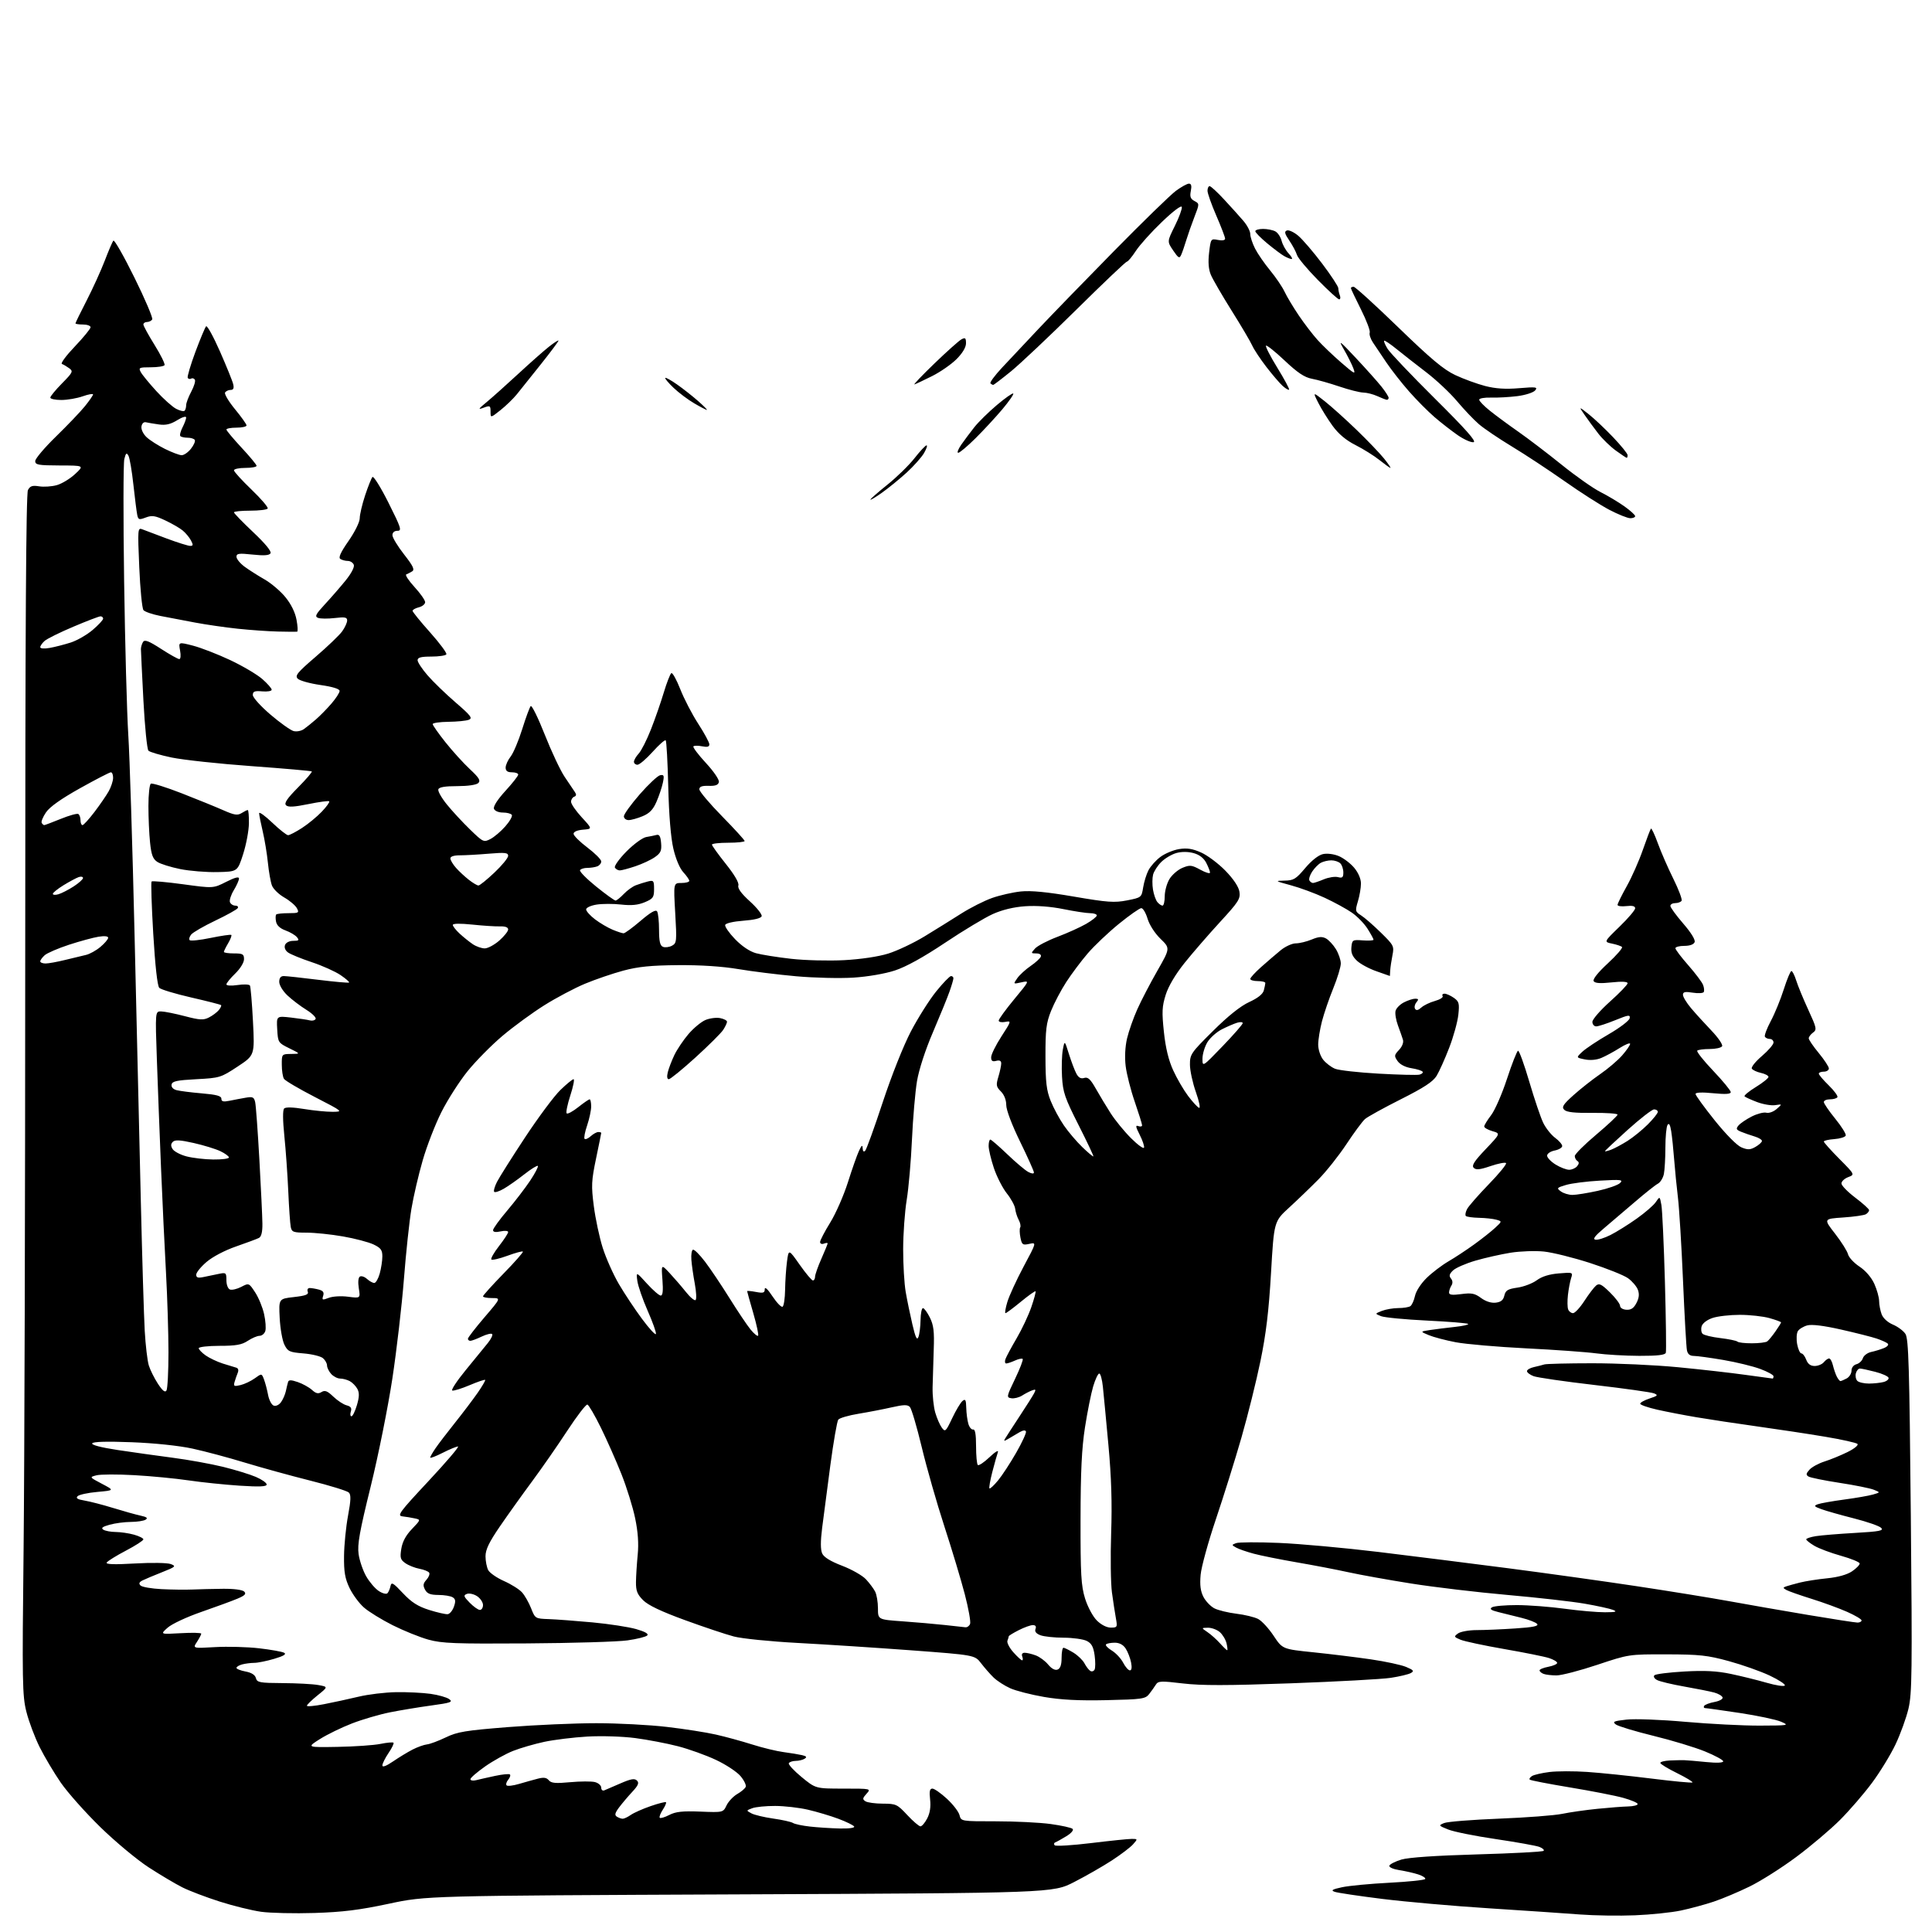 <?xml version="1.0" encoding="UTF-8" standalone="no"?>
<svg 
  version="1.1" 
  xmlns="http://www.w3.org/2000/svg" 
  xmlns:xlink="http://www.w3.org/1999/xlink" 
  xmlns:svg="http://www.w3.org/2000/svg"
  xmlns:rdf="http://www.w3.org/1999/02/22-rdf-syntax-ns#"
  xmlns:cc="http://creativecommons.org/ns#"
  xmlns:dc="http://purl.org/dc/elements/1.1/"
  viewBox="0 0 768 768"
  width="768"
  height="768"
>
<style>svg {background-color: white; }</style>"
<path stroke="none" fill="black" fill-rule="evenodd" d="M649.93,761.36C643.64,761.62 633.77,761.47 628.00,761.03C622.23,760.58 606.02,759.49 592.00,758.59C577.98,757.70 558.85,756.01 549.50,754.85C540.15,753.69 531.60,752.41 530.50,752.01C528.94,751.43 529.59,751.04 533.50,750.20C536.25,749.61 544.70,748.81 552.28,748.42C559.86,748.03 566.28,747.36 566.54,746.93C566.80,746.51 565.55,745.69 563.76,745.11C561.97,744.53 558.57,743.76 556.21,743.40C553.79,743.02 552.08,742.26 552.29,741.64C552.49,741.04 554.64,739.95 557.08,739.21C559.91,738.36 570.77,737.62 587.21,737.15C601.35,736.75 613.22,736.11 613.60,735.74C613.97,735.36 613.20,734.65 611.89,734.16C610.57,733.67 602.80,732.28 594.62,731.07C586.44,729.87 577.93,728.16 575.72,727.27C571.79,725.70 571.75,725.63 574.10,724.68C575.42,724.14 585.27,723.36 596.00,722.94C606.73,722.52 617.98,721.66 621.00,721.03C624.02,720.40 630.33,719.50 635.00,719.03C639.67,718.56 645.19,718.13 647.25,718.09C649.31,718.04 651.00,717.61 651.00,717.13C651.00,716.65 648.41,715.55 645.25,714.67C642.09,713.79 632.56,711.93 624.07,710.53C615.58,709.12 608.40,707.73 608.10,707.43C607.80,707.13 608.22,706.48 609.02,705.99C609.82,705.49 612.93,704.78 615.93,704.40C618.92,704.03 625.67,704.01 630.93,704.37C636.20,704.72 647.66,705.91 656.42,707.00C665.17,708.10 672.54,708.79 672.79,708.55C673.03,708.30 670.26,706.63 666.62,704.83C662.98,703.04 660.00,701.22 660.00,700.79C660.00,700.35 661.69,699.92 663.75,699.82C665.81,699.72 668.40,699.67 669.50,699.70C670.60,699.73 674.54,700.06 678.25,700.44C682.40,700.86 685.00,700.75 685.00,700.15C685.00,699.62 681.74,697.85 677.75,696.22C673.76,694.59 664.56,691.80 657.30,690.03C650.04,688.25 643.31,686.22 642.35,685.52C640.85,684.41 641.41,684.15 646.55,683.57C649.89,683.19 660.17,683.58 669.95,684.45C679.55,685.30 692.83,685.98 699.45,685.96C711.10,685.92 711.39,685.87 708.00,684.41C706.08,683.57 698.72,682.01 691.63,680.94C684.55,679.88 678.34,679.00 677.82,679.00C677.30,679.00 677.13,678.60 677.43,678.11C677.73,677.63 679.59,676.92 681.55,676.56C683.56,676.18 684.96,675.39 684.75,674.75C684.54,674.12 683.05,673.25 681.43,672.81C679.82,672.37 674.48,671.30 669.57,670.44C664.65,669.58 659.77,668.41 658.71,667.84C657.61,667.26 657.16,666.44 657.66,665.94C658.14,665.46 663.48,664.79 669.52,664.45C677.64,663.99 682.45,664.24 688.00,665.40C692.12,666.26 698.53,667.84 702.23,668.91C705.94,669.99 709.20,670.48 709.49,670.01C709.78,669.54 707.08,667.77 703.49,666.07C699.90,664.37 692.58,661.79 687.23,660.32C678.75,658.00 675.58,657.66 662.50,657.63C647.51,657.60 647.49,657.60 634.91,661.80C627.99,664.11 620.71,666.00 618.74,666.00C616.77,666.00 614.45,665.73 613.58,665.39C612.71,665.06 612.00,664.43 612.00,664.00C612.00,663.57 613.58,662.93 615.50,662.57C617.42,662.20 619.00,661.51 619.00,661.03C619.00,660.55 617.54,659.68 615.75,659.10C613.96,658.52 605.98,656.91 598.00,655.53C590.02,654.14 582.21,652.48 580.63,651.83C577.94,650.73 577.87,650.57 579.57,649.33C580.57,648.60 583.88,648.00 586.94,647.99C590.00,647.99 596.89,647.70 602.25,647.34C609.42,646.87 611.74,646.40 611.04,645.55C610.52,644.92 607.71,643.82 604.79,643.11C601.88,642.40 597.74,641.37 595.58,640.82C592.67,640.09 592.03,639.60 593.08,638.93C593.86,638.44 598.33,638.04 603.00,638.05C607.67,638.06 616.23,638.71 622.00,639.50C627.77,640.29 634.98,640.92 638.00,640.90C642.30,640.88 643.01,640.68 641.24,639.97C640.00,639.47 634.91,638.35 629.93,637.49C624.95,636.62 611.12,635.06 599.19,634.01C587.26,632.96 570.08,630.92 561.00,629.48C551.92,628.04 540.67,626.02 536.00,624.99C531.33,623.96 522.10,622.19 515.50,621.06C508.90,619.92 501.20,618.38 498.39,617.62C495.58,616.87 492.43,615.78 491.39,615.19C489.55,614.16 489.55,614.11 491.36,613.42C492.39,613.02 500.04,612.98 508.36,613.33C516.69,613.68 534.52,615.30 548.00,616.93C561.48,618.56 584.65,621.48 599.50,623.40C614.35,625.33 637.30,628.53 650.50,630.52C663.70,632.51 680.35,635.21 687.50,636.52C694.65,637.83 708.67,640.27 718.65,641.95C728.64,643.63 737.53,645.00 738.40,645.00C739.28,645.00 740.00,644.61 740.00,644.14C740.00,643.66 737.41,642.13 734.25,640.73C731.09,639.33 724.73,637.00 720.11,635.56C715.50,634.12 711.00,632.54 710.11,632.04C708.72,631.26 708.70,631.07 710.00,630.62C710.83,630.33 713.30,629.65 715.50,629.09C717.70,628.54 722.57,627.77 726.32,627.40C730.68,626.96 734.26,625.95 736.24,624.61C737.95,623.45 739.30,622.05 739.25,621.50C739.19,620.95 735.85,619.58 731.82,618.45C727.78,617.32 723.02,615.54 721.24,614.48C719.46,613.43 718.00,612.27 718.00,611.91C718.00,611.55 719.73,610.98 721.84,610.64C723.96,610.30 730.96,609.73 737.40,609.36C747.26,608.79 748.90,608.47 747.76,607.33C747.02,606.59 742.15,604.90 736.95,603.58C731.75,602.26 725.96,600.62 724.07,599.93C721.12,598.86 720.91,598.58 722.57,597.97C723.63,597.57 728.33,596.74 733.00,596.11C737.67,595.49 742.85,594.59 744.50,594.11C747.50,593.25 747.50,593.25 744.86,592.19C743.41,591.61 737.27,590.37 731.22,589.45C725.17,588.52 719.63,587.39 718.90,586.94C717.84,586.28 717.92,585.75 719.30,584.22C720.25,583.17 722.93,581.71 725.26,580.97C727.59,580.24 731.69,578.56 734.37,577.24C737.12,575.89 738.86,574.47 738.37,573.98C737.89,573.51 732.10,572.22 725.50,571.12C718.90,570.01 706.75,568.17 698.50,567.02C690.25,565.87 679.45,564.24 674.50,563.40C669.55,562.57 662.46,561.20 658.75,560.36C655.04,559.52 652.00,558.46 652.00,558.00C652.00,557.53 653.68,556.60 655.74,555.92C658.99,554.85 659.22,554.59 657.49,553.88C656.39,553.44 645.77,551.94 633.88,550.56C621.98,549.18 611.07,547.60 609.63,547.05C608.18,546.50 607.00,545.60 607.00,545.04C607.00,544.49 608.24,543.77 609.75,543.44C611.26,543.10 613.14,542.63 613.92,542.38C614.70,542.14 623.25,541.92 632.92,541.92C642.59,541.91 657.92,542.61 667.00,543.49C676.08,544.36 688.19,545.73 693.92,546.54C699.66,547.34 704.49,548.00 704.67,548.00C704.85,548.00 705.00,547.58 705.00,547.07C705.00,546.56 702.64,545.26 699.75,544.19C696.86,543.11 690.26,541.50 685.07,540.61C679.89,539.73 674.61,539.00 673.34,539.00C671.76,539.00 670.89,538.30 670.58,536.75C670.32,535.51 669.62,523.02 669.02,509.00C668.42,494.98 667.51,480.12 667.00,476.00C666.50,471.88 665.83,465.12 665.51,461.00C665.20,456.88 664.67,451.78 664.33,449.67C663.91,447.06 663.45,446.26 662.87,447.17C662.41,447.90 662.02,451.93 662.02,456.12C662.01,460.32 661.74,465.07 661.42,466.67C661.09,468.28 660.01,470.03 659.01,470.55C658.01,471.07 653.88,474.35 649.84,477.83C645.80,481.31 640.26,486.03 637.53,488.32C633.98,491.30 633.03,492.58 634.21,492.80C635.11,492.98 637.80,492.14 640.17,490.94C642.55,489.74 647.24,486.82 650.58,484.45C653.93,482.08 657.37,479.10 658.22,477.82C659.79,475.50 659.79,475.50 660.43,479.00C660.78,480.93 661.41,494.65 661.83,509.50C662.24,524.35 662.41,537.06 662.19,537.75C661.90,538.64 658.90,538.99 651.64,538.97C646.06,538.95 638.35,538.51 634.50,537.98C630.65,537.46 618.14,536.56 606.70,535.99C595.27,535.42 582.65,534.32 578.66,533.56C574.68,532.80 569.86,531.53 567.96,530.74C564.50,529.30 564.50,529.30 568.50,528.70C570.70,528.37 575.13,527.82 578.33,527.47C581.54,527.12 583.92,526.58 583.61,526.28C583.30,525.97 575.95,525.37 567.27,524.95C558.60,524.53 550.38,523.74 549.00,523.20C546.50,522.21 546.50,522.21 549.32,521.10C550.86,520.50 553.79,519.99 555.82,519.98C557.84,519.98 560.01,519.64 560.62,519.23C561.24,518.83 562.08,516.99 562.48,515.15C562.89,513.22 564.88,510.18 567.16,507.96C569.33,505.85 573.23,502.89 575.81,501.39C578.39,499.89 582.98,496.87 586.00,494.68C589.02,492.50 592.77,489.54 594.31,488.11C597.13,485.50 597.13,485.50 594.81,484.85C593.54,484.49 590.44,484.15 587.92,484.10C585.40,484.04 583.05,483.72 582.70,483.37C582.35,483.02 582.57,481.78 583.19,480.62C583.80,479.45 587.69,475.01 591.82,470.75C595.96,466.49 599.04,462.71 598.67,462.34C598.31,461.97 595.53,462.51 592.51,463.54C588.28,464.98 586.74,465.14 585.83,464.23C584.92,463.32 586.02,461.61 590.57,456.82C596.50,450.59 596.50,450.59 593.25,449.65C591.46,449.13 590.00,448.30 590.00,447.79C590.00,447.28 591.24,445.26 592.75,443.29C594.26,441.32 597.11,434.80 599.07,428.80C601.04,422.80 603.01,417.80 603.45,417.69C603.89,417.59 605.90,423.12 607.92,430.00C609.95,436.88 612.43,444.23 613.45,446.33C614.47,448.44 616.59,451.11 618.15,452.27C619.72,453.43 621.00,454.91 621.00,455.56C621.00,456.22 619.65,457.02 618.00,457.35C616.33,457.68 615.00,458.59 615.00,459.39C615.00,460.19 616.52,461.77 618.37,462.92C620.22,464.06 622.64,465.00 623.75,465.00C624.85,465.00 626.28,464.37 626.93,463.59C627.73,462.62 627.77,461.97 627.05,461.53C626.47,461.17 626.00,460.28 626.00,459.55C626.00,458.82 629.83,454.99 634.50,451.06C639.17,447.12 643.00,443.54 643.00,443.09C643.00,442.64 638.53,442.33 633.06,442.39C625.95,442.47 622.75,442.12 621.81,441.16C620.72,440.05 621.36,439.05 625.50,435.33C628.25,432.86 633.01,429.11 636.07,427.00C639.14,424.89 643.08,421.54 644.82,419.55C646.57,417.56 648.00,415.49 648.00,414.95C648.00,414.41 646.12,415.16 643.82,416.61C641.52,418.07 638.25,419.83 636.54,420.55C634.63,421.35 632.13,421.57 629.98,421.13C626.51,420.42 626.51,420.42 629.01,418.08C630.38,416.79 635.10,413.66 639.49,411.12C643.89,408.58 647.63,405.73 647.81,404.79C648.09,403.29 647.41,403.38 642.08,405.54C638.76,406.89 635.36,408.00 634.52,408.00C633.68,408.00 633.00,407.19 633.00,406.20C633.00,405.22 636.15,401.59 640.00,398.14C643.85,394.69 647.00,391.42 647.00,390.86C647.00,390.20 644.72,390.08 640.62,390.52C636.13,391.00 634.03,390.86 633.51,390.02C633.06,389.29 635.19,386.60 639.11,382.97C642.60,379.75 645.14,376.81 644.77,376.44C644.40,376.07 642.62,375.47 640.82,375.10C637.53,374.43 637.53,374.43 643.77,368.38C647.20,365.06 650.00,361.76 650.00,361.06C650.00,360.19 648.89,359.91 646.50,360.19C644.58,360.41 643.00,360.20 643.00,359.71C643.00,359.22 644.65,355.88 646.66,352.28C648.68,348.68 651.56,342.15 653.07,337.79C654.59,333.42 656.03,329.64 656.28,329.39C656.53,329.14 657.76,331.76 659.02,335.22C660.27,338.67 663.04,345.02 665.17,349.31C667.30,353.61 668.78,357.55 668.46,358.06C668.14,358.58 667.01,359.00 665.94,359.00C664.87,359.00 664.00,359.50 664.00,360.11C664.00,360.73 666.30,363.88 669.10,367.12C672.22,370.72 673.99,373.59 673.64,374.51C673.28,375.44 671.74,376.00 669.53,376.00C667.59,376.00 666.00,376.42 666.00,376.94C666.00,377.46 668.30,380.50 671.11,383.69C673.92,386.89 676.56,390.40 676.99,391.50C677.42,392.60 677.54,393.89 677.26,394.36C676.98,394.83 675.01,394.94 672.87,394.60C669.84,394.11 669.00,394.30 669.00,395.45C669.00,396.27 670.43,398.63 672.19,400.72C673.94,402.80 677.59,406.82 680.30,409.65C683.02,412.49 684.93,415.30 684.56,415.90C684.19,416.51 681.96,417.00 679.61,417.00C677.26,417.00 675.04,417.29 674.68,417.65C674.32,418.01 677.17,421.61 681.02,425.65C684.86,429.70 688.00,433.51 688.00,434.13C688.00,434.93 685.93,435.05 681.00,434.57C676.59,434.13 674.00,434.24 674.00,434.87C674.00,435.41 677.43,440.13 681.61,445.35C686.11,450.96 690.47,455.36 692.25,456.10C694.74,457.13 695.72,457.10 697.79,455.93C699.17,455.14 700.35,454.09 700.40,453.58C700.46,453.08 699.15,452.26 697.50,451.77C695.85,451.28 693.44,450.44 692.15,449.91C690.16,449.10 690.00,448.71 691.08,447.40C691.79,446.55 694.14,444.95 696.31,443.84C698.48,442.74 701.10,442.05 702.13,442.32C703.17,442.60 705.00,441.94 706.25,440.84C708.50,438.87 708.50,438.87 705.68,439.31C704.12,439.55 700.88,439.00 698.47,438.09C696.06,437.17 693.82,436.16 693.50,435.83C693.17,435.50 695.17,433.83 697.95,432.13C700.73,430.42 703.00,428.60 703.00,428.09C703.00,427.58 701.66,426.86 700.01,426.50C698.37,426.14 696.73,425.38 696.38,424.80C696.03,424.23 697.82,421.98 700.37,419.80C702.92,417.63 705.00,415.20 705.00,414.42C705.00,413.64 704.35,413.00 703.56,413.00C702.77,413.00 701.88,412.61 701.58,412.13C701.29,411.66 702.34,408.84 703.92,405.88C705.50,402.92 707.83,397.24 709.09,393.25C710.36,389.26 711.72,386.00 712.12,386.00C712.52,386.00 713.37,387.69 714.02,389.75C714.66,391.81 716.81,397.04 718.80,401.36C722.15,408.63 722.29,409.32 720.71,410.47C719.77,411.16 719.00,412.18 719.00,412.75C719.00,413.32 720.80,415.96 723.00,418.62C725.20,421.29 727.00,424.03 727.00,424.73C727.00,425.43 726.10,426.00 725.00,426.00C723.90,426.00 723.00,426.36 723.00,426.80C723.00,427.24 724.78,429.33 726.96,431.46C729.14,433.59 730.68,435.70 730.40,436.16C730.11,436.62 728.78,437.00 727.44,437.00C726.10,437.00 725.00,437.48 725.00,438.07C725.00,438.65 727.04,441.64 729.54,444.71C732.03,447.77 733.91,450.78 733.71,451.39C733.51,452.00 731.47,452.64 729.17,452.81C726.88,452.98 725.00,453.41 725.00,453.78C725.00,454.15 727.78,457.25 731.18,460.68C737.36,466.91 737.36,466.91 734.68,467.93C733.21,468.49 732.00,469.62 732.00,470.44C732.00,471.26 734.48,473.80 737.50,476.09C740.52,478.37 743.00,480.61 743.00,481.06C743.00,481.51 742.44,482.23 741.75,482.66C741.06,483.09 736.98,483.68 732.69,483.97C724.87,484.50 724.87,484.50 729.45,490.39C731.97,493.63 734.29,497.31 734.61,498.57C734.92,499.83 736.97,502.04 739.17,503.49C741.59,505.10 743.90,507.77 745.06,510.32C746.10,512.62 746.97,515.71 746.98,517.18C746.99,518.66 747.45,521.05 747.99,522.48C748.58,524.02 750.42,525.69 752.47,526.55C754.39,527.35 756.63,529.02 757.44,530.26C758.69,532.17 759.02,543.25 759.58,602.51C760.17,664.80 760.06,673.24 758.64,679.25C757.75,682.96 755.44,689.34 753.50,693.43C751.56,697.52 747.36,704.39 744.16,708.70C740.97,713.01 735.23,719.65 731.43,723.46C727.62,727.27 719.77,733.91 714.00,738.20C708.23,742.50 699.90,747.77 695.50,749.92C691.10,752.07 684.68,754.78 681.23,755.93C677.77,757.09 671.89,758.68 668.15,759.47C664.42,760.25 656.22,761.11 649.93,761.36zM125.00,760.44C117.03,760.69 107.48,760.47 103.79,759.96C100.10,759.44 92.67,757.61 87.29,755.89C81.91,754.17 75.25,751.64 72.50,750.26C69.75,748.88 63.72,745.30 59.11,742.31C54.49,739.31 45.85,732.12 39.90,726.32C33.96,720.52 26.88,712.56 24.17,708.64C21.47,704.71 17.68,698.35 15.76,694.50C13.84,690.65 11.47,684.35 10.50,680.50C8.87,674.05 8.78,668.93 9.38,615.50C9.73,583.60 10.02,476.35 10.03,377.16C10.03,249.71 10.35,196.22 11.11,194.79C11.98,193.18 12.87,192.88 15.56,193.32C17.41,193.62 20.55,193.41 22.55,192.86C24.55,192.31 27.83,190.32 29.84,188.45C33.50,185.05 33.50,185.05 23.75,185.03C15.21,185.00 14.00,184.79 14.00,183.28C14.00,182.33 17.71,177.95 22.25,173.53C26.78,169.11 31.96,163.70 33.74,161.50C35.52,159.30 36.98,157.18 36.99,156.79C37.00,156.41 35.14,156.74 32.87,157.54C30.61,158.34 26.78,159.00 24.37,159.00C21.97,159.00 20.00,158.58 20.00,158.06C20.00,157.54 22.09,155.00 24.65,152.40C28.95,148.04 29.16,147.59 27.51,146.38C26.52,145.66 25.22,144.89 24.61,144.68C24.00,144.46 26.31,141.33 29.75,137.73C33.19,134.12 36.00,130.68 36.00,130.09C36.00,129.49 34.65,129.00 33.00,129.00C31.35,129.00 30.00,128.79 30.00,128.54C30.00,128.29 32.01,124.18 34.47,119.40C36.92,114.63 40.15,107.52 41.65,103.61C43.14,99.70 44.68,96.12 45.07,95.66C45.46,95.20 49.24,101.83 53.46,110.39C57.69,118.95 60.86,126.42 60.51,126.98C60.17,127.54 59.23,128.00 58.44,128.00C57.65,128.00 57.00,128.45 57.00,128.99C57.00,129.54 59.01,133.21 61.46,137.15C63.91,141.09 65.69,144.70 65.40,145.16C65.12,145.62 62.64,146.00 59.91,146.00C55.33,146.00 55.01,146.15 55.95,147.90C56.50,148.94 59.29,152.34 62.13,155.45C64.97,158.56 68.52,161.73 70.02,162.51C71.52,163.29 73.03,163.64 73.37,163.29C73.72,162.95 74.00,161.95 74.00,161.07C74.00,160.19 74.91,157.77 76.03,155.69C77.14,153.60 77.79,151.47 77.46,150.93C77.13,150.40 76.47,150.21 76.00,150.50C75.53,150.79 74.91,150.67 74.63,150.22C74.36,149.77 75.72,145.15 77.65,139.95C79.59,134.75 81.52,130.14 81.93,129.71C82.34,129.27 84.82,133.77 87.44,139.71C90.05,145.64 92.43,151.51 92.71,152.75C93.08,154.34 92.78,155.00 91.68,155.00C90.82,155.00 89.83,155.47 89.47,156.04C89.12,156.62 90.89,159.59 93.41,162.66C95.94,165.72 98.00,168.63 98.00,169.11C98.00,169.60 96.20,170.00 94.00,170.00C91.80,170.00 90.00,170.34 90.00,170.75C90.01,171.16 92.71,174.39 96.00,177.93C99.30,181.47 102.00,184.73 102.00,185.18C102.00,185.63 99.97,186.00 97.50,186.00C95.03,186.00 93.00,186.43 93.00,186.96C93.00,187.49 96.14,190.93 99.97,194.61C103.80,198.29 106.70,201.68 106.41,202.15C106.12,202.62 102.98,203.00 99.44,203.00C95.90,203.00 93.00,203.30 93.00,203.67C93.00,204.03 96.44,207.57 100.64,211.54C105.44,216.07 108.00,219.19 107.54,219.94C107.01,220.79 104.94,220.94 100.40,220.45C94.97,219.87 94.00,220.00 94.00,221.33C94.00,222.19 95.46,223.97 97.25,225.29C99.04,226.60 102.61,228.87 105.19,230.34C107.77,231.81 111.48,234.97 113.44,237.36C115.70,240.12 117.33,243.42 117.87,246.36C118.35,248.91 118.46,251.05 118.12,251.11C117.78,251.17 114.35,251.14 110.50,251.05C106.65,250.96 99.45,250.45 94.50,249.93C89.55,249.40 81.90,248.30 77.50,247.47C73.10,246.64 66.92,245.46 63.76,244.85C60.60,244.23 57.58,243.19 57.03,242.54C56.49,241.88 55.73,234.22 55.36,225.50C54.70,210.17 54.74,209.69 56.59,210.42C57.64,210.84 62.02,212.49 66.32,214.09C70.62,215.69 74.80,217.00 75.60,217.00C76.81,217.00 76.86,216.60 75.89,214.79C75.24,213.58 73.76,211.81 72.60,210.86C71.45,209.91 68.34,208.12 65.69,206.87C61.66,204.97 60.41,204.78 57.94,205.72C55.28,206.72 54.95,206.62 54.55,204.66C54.30,203.47 53.62,198.05 53.02,192.62C52.43,187.18 51.55,182.01 51.05,181.13C50.32,179.83 50.02,180.07 49.42,182.47C49.01,184.09 48.98,205.91 49.34,230.96C49.70,256.01 50.45,283.48 50.99,292.00C51.54,300.52 52.67,336.52 53.50,372.00C54.33,407.48 55.45,454.95 55.98,477.50C56.51,500.05 57.21,523.23 57.53,529.00C57.86,534.77 58.59,540.99 59.16,542.81C59.73,544.63 61.36,547.89 62.78,550.07C64.60,552.84 65.61,553.65 66.17,552.76C66.61,552.07 66.97,545.20 66.97,537.50C66.96,529.80 66.52,515.62 65.99,506.00C65.45,496.38 64.57,477.70 64.02,464.50C63.47,451.30 62.73,431.84 62.36,421.25C61.69,402.00 61.69,402.00 64.09,402.06C65.42,402.09 69.65,402.94 73.50,403.95C79.46,405.51 80.88,405.58 83.07,404.45C84.49,403.73 86.24,402.42 86.97,401.54C87.69,400.67 88.10,399.77 87.88,399.55C87.66,399.32 82.31,397.96 75.99,396.51C69.67,395.06 63.97,393.34 63.32,392.69C62.57,391.94 61.68,383.98 60.92,371.22C60.26,360.07 59.96,350.71 60.26,350.41C60.55,350.12 66.19,350.61 72.78,351.51C84.77,353.15 84.77,353.15 89.89,350.56C93.31,348.82 95.00,348.38 95.00,349.23C94.99,349.93 94.07,352.02 92.94,353.87C91.81,355.73 91.12,357.87 91.41,358.62C91.70,359.38 92.65,360.00 93.53,360.00C94.40,360.00 94.84,360.45 94.50,361.00C94.16,361.55 90.16,363.78 85.60,365.95C81.05,368.12 76.74,370.61 76.02,371.47C75.30,372.34 75.02,373.36 75.40,373.73C75.78,374.11 79.56,373.71 83.79,372.83C88.03,371.96 91.70,371.43 91.95,371.65C92.19,371.88 91.63,373.35 90.70,374.94C89.76,376.52 89.00,378.08 89.00,378.40C89.00,378.73 90.80,379.00 93.00,379.00C96.51,379.00 97.00,379.28 97.00,381.30C97.00,382.62 95.51,385.06 93.50,387.00C91.57,388.87 90.00,390.81 90.00,391.31C90.00,391.83 91.92,391.94 94.41,391.57C96.84,391.20 99.06,391.29 99.35,391.75C99.63,392.22 100.18,398.65 100.56,406.05C101.25,419.50 101.25,419.50 94.42,424.00C87.78,428.38 87.33,428.51 78.06,429.00C70.31,429.41 68.46,429.80 68.21,431.12C68.02,432.12 68.79,432.98 70.20,433.36C71.47,433.69 75.99,434.27 80.25,434.63C86.10,435.13 88.00,435.65 88.00,436.76C88.00,437.88 88.76,438.07 91.25,437.57C93.04,437.20 95.94,436.65 97.70,436.35C100.47,435.87 100.98,436.11 101.44,438.15C101.73,439.44 102.48,449.73 103.11,461.00C103.74,472.27 104.28,483.72 104.31,486.43C104.35,489.75 103.89,491.61 102.93,492.10C102.14,492.50 98.06,494.02 93.86,495.48C89.37,497.03 84.52,499.58 82.11,501.64C79.85,503.57 78.00,505.85 78.00,506.70C78.00,507.89 78.69,508.11 81.00,507.62C82.65,507.28 85.35,506.72 87.00,506.38C89.83,505.79 90.00,505.93 90.00,508.91C90.00,510.70 90.61,512.30 91.41,512.60C92.19,512.90 94.20,512.43 95.89,511.56C98.95,509.97 98.95,509.97 101.43,513.74C102.79,515.81 104.39,519.69 104.98,522.37C105.58,525.04 105.79,528.08 105.46,529.12C105.13,530.15 104.11,531.00 103.18,531.01C102.26,531.01 100.15,531.91 98.50,533.00C96.12,534.58 93.80,534.99 87.25,534.99C82.71,535.00 79.00,535.42 79.00,535.93C79.00,536.44 80.24,537.73 81.75,538.80C83.26,539.86 86.30,541.30 88.50,542.01C90.70,542.71 93.11,543.45 93.85,543.65C94.71,543.88 94.95,544.65 94.49,545.76C94.10,546.72 93.53,548.35 93.23,549.40C92.76,551.05 93.07,551.20 95.59,550.60C97.19,550.22 99.74,549.01 101.26,547.92C104.02,545.92 104.02,545.92 104.95,548.36C105.45,549.69 106.18,552.45 106.56,554.47C106.94,556.50 107.94,558.42 108.77,558.74C109.64,559.08 110.89,558.51 111.69,557.41C112.46,556.36 113.33,554.38 113.63,553.00C113.92,551.62 114.32,549.98 114.52,549.34C114.78,548.48 115.74,548.49 118.39,549.40C120.33,550.07 122.86,551.47 124.01,552.51C125.61,553.96 126.51,554.16 127.81,553.36C129.15,552.53 130.13,552.91 132.50,555.18C134.15,556.76 136.53,558.32 137.78,558.64C139.46,559.08 139.90,559.73 139.46,561.12C139.13,562.15 139.25,563.00 139.71,563.00C140.18,563.00 141.15,561.02 141.87,558.59C142.84,555.30 142.89,553.66 142.06,552.11C141.45,550.98 140.09,549.59 139.04,549.02C137.99,548.46 136.27,548.00 135.22,548.00C134.17,548.00 132.57,547.18 131.65,546.17C130.74,545.17 130.00,543.65 130.00,542.79C130.00,541.94 129.26,540.63 128.35,539.87C127.44,539.12 123.96,538.27 120.61,538.00C115.05,537.54 114.39,537.24 113.04,534.50C112.23,532.85 111.39,528.08 111.18,523.89C110.80,516.28 110.80,516.28 116.85,515.60C121.57,515.06 122.78,514.59 122.34,513.46C122.02,512.62 122.36,512.01 123.14,512.01C123.89,512.02 125.53,512.30 126.78,512.64C128.45,513.09 128.90,513.75 128.46,515.12C127.92,516.82 128.14,516.89 130.68,515.92C132.28,515.30 135.62,515.11 138.39,515.47C143.27,516.11 143.27,516.11 142.63,512.11C142.25,509.68 142.41,507.86 143.06,507.46C143.65,507.10 144.92,507.52 145.89,508.40C146.86,509.28 148.16,510.00 148.78,510.00C149.40,510.00 150.37,508.31 150.95,506.25C151.52,504.19 151.99,501.12 151.99,499.44C152.00,496.91 151.38,496.07 148.46,494.68C146.52,493.76 141.06,492.32 136.33,491.50C131.61,490.67 125.11,490.00 121.89,490.00C116.62,490.00 115.99,489.77 115.58,487.75C115.33,486.51 114.88,480.10 114.59,473.50C114.29,466.90 113.60,457.02 113.03,451.54C112.39,445.27 112.36,441.24 112.96,440.64C113.56,440.04 116.49,440.12 120.90,440.85C124.74,441.48 129.82,441.98 132.19,441.96C136.48,441.93 136.46,441.91 125.12,436.06C118.86,432.84 113.35,429.59 112.88,428.85C112.41,428.11 112.02,425.59 112.02,423.25C112.00,419.01 112.01,419.00 115.75,418.96C119.50,418.92 119.50,418.92 115.00,416.71C110.59,414.54 110.49,414.39 110.20,409.17C109.89,403.84 109.89,403.84 115.70,404.50C118.89,404.87 122.25,405.37 123.17,405.62C124.08,405.87 125.11,405.63 125.45,405.08C125.79,404.52 124.14,402.88 121.79,401.42C119.43,399.96 116.04,397.38 114.25,395.69C112.41,393.95 111.00,391.61 111.00,390.30C111.00,388.76 111.59,388.00 112.79,388.00C113.77,388.00 119.93,388.66 126.48,389.48C133.02,390.29 138.55,390.78 138.77,390.57C138.98,390.35 137.45,389.02 135.36,387.60C133.27,386.18 128.13,383.87 123.93,382.48C119.73,381.08 115.48,379.34 114.48,378.61C113.38,377.81 112.92,376.64 113.31,375.64C113.67,374.69 115.05,374.00 116.59,374.00C118.81,374.00 119.05,373.76 118.02,372.53C117.35,371.72 115.31,370.52 113.49,369.86C111.32,369.07 110.02,367.86 109.73,366.35C109.48,365.08 109.52,363.81 109.81,363.52C110.10,363.24 112.30,363.00 114.70,363.00C118.75,363.00 118.99,362.85 118.01,361.01C117.42,359.92 115.17,358.01 112.99,356.76C110.82,355.52 108.62,353.38 108.10,352.00C107.58,350.62 106.86,346.57 106.50,343.00C106.14,339.43 105.22,333.80 104.44,330.50C103.66,327.20 103.02,323.95 103.01,323.27C103.01,322.60 105.35,324.28 108.22,327.02C111.09,329.76 113.93,332.00 114.52,332.00C115.12,332.00 117.61,330.71 120.05,329.13C122.50,327.55 126.04,324.63 127.93,322.64C129.82,320.66 131.14,318.81 130.87,318.54C130.60,318.27 126.88,318.76 122.60,319.64C116.86,320.81 114.53,320.93 113.70,320.10C112.87,319.27 114.12,317.42 118.48,313.02C121.73,309.74 124.19,306.87 123.94,306.65C123.70,306.44 112.93,305.49 100.00,304.55C87.07,303.62 72.79,302.07 68.25,301.13C63.72,300.18 59.56,298.96 59.01,298.41C58.46,297.86 57.56,288.88 57.01,278.46C56.47,268.03 56.02,258.82 56.02,258.00C56.03,257.18 56.41,255.90 56.87,255.18C57.52,254.16 59.14,254.78 64.01,257.93C67.47,260.17 70.74,262.00 71.27,262.00C71.81,262.00 71.95,260.54 71.58,258.59C70.94,255.17 70.94,255.17 76.72,256.66C79.90,257.48 86.56,260.07 91.52,262.40C96.48,264.74 102.21,268.13 104.27,269.93C106.32,271.73 108.00,273.65 108.00,274.18C108.00,274.72 106.31,275.01 104.25,274.83C101.20,274.57 100.50,274.84 100.50,276.29C100.50,277.27 103.65,280.76 107.50,284.05C111.35,287.34 115.49,290.29 116.70,290.61C117.90,290.93 119.74,290.58 120.78,289.84C121.82,289.11 123.98,287.37 125.58,285.98C127.19,284.59 129.96,281.76 131.75,279.69C133.54,277.62 135.00,275.36 135.00,274.66C135.00,273.85 132.29,273.01 127.39,272.30C123.20,271.70 119.14,270.57 118.37,269.80C117.16,268.59 118.16,267.36 125.52,261.04C130.23,256.99 134.97,252.45 136.04,250.94C137.12,249.43 138.00,247.49 138.00,246.64C138.00,245.37 137.11,245.20 133.06,245.68C130.35,246.00 127.37,245.97 126.44,245.62C125.03,245.08 125.48,244.19 129.14,240.23C131.56,237.63 135.26,233.37 137.38,230.76C139.65,227.95 140.99,225.41 140.64,224.51C140.32,223.68 139.26,222.99 138.28,222.98C137.30,222.98 135.96,222.63 135.30,222.20C134.45,221.66 135.40,219.57 138.55,215.04C141.07,211.42 143.00,207.50 143.00,206.02C143.00,204.57 143.96,200.49 145.13,196.94C146.30,193.40 147.62,190.11 148.06,189.62C148.50,189.14 151.37,193.75 154.44,199.87C159.43,209.83 159.81,211.00 158.01,211.00C156.76,211.00 156.00,211.66 156.00,212.75C156.00,213.71 158.08,217.14 160.61,220.37C164.19,224.94 164.92,226.44 163.86,227.11C163.11,227.58 162.05,228.13 161.50,228.33C160.95,228.53 162.41,230.77 164.75,233.32C167.09,235.87 169.00,238.59 169.00,239.37C169.00,240.15 167.88,241.07 166.50,241.41C165.12,241.76 164.00,242.39 164.00,242.81C164.00,243.24 167.14,247.11 170.99,251.41C174.83,255.72 177.73,259.63 177.43,260.12C177.13,260.60 174.43,261.00 171.44,261.00C167.37,261.00 166.00,261.36 166.00,262.44C166.00,263.23 167.78,265.94 169.96,268.45C172.14,270.97 177.14,275.81 181.08,279.21C187.17,284.46 187.96,285.50 186.37,286.12C185.34,286.53 181.69,286.89 178.25,286.93C174.81,286.97 172.00,287.38 172.00,287.84C172.00,288.30 174.30,291.56 177.10,295.09C179.91,298.61 184.27,303.42 186.79,305.76C190.42,309.14 191.12,310.28 190.14,311.26C189.40,312.00 186.09,312.49 181.79,312.50C176.89,312.50 174.53,312.90 174.24,313.78C174.00,314.49 175.53,317.19 177.63,319.78C179.73,322.38 183.87,326.85 186.83,329.72C192.06,334.80 192.29,334.90 194.96,333.52C196.47,332.74 199.13,330.48 200.87,328.49C202.62,326.51 203.78,324.46 203.46,323.94C203.14,323.42 201.54,323.00 199.91,323.00C198.19,323.00 196.69,322.37 196.36,321.51C196.01,320.58 197.74,317.88 200.89,314.42C203.70,311.35 206.00,308.43 206.00,307.92C206.00,307.41 204.88,307.00 203.50,307.00C201.73,307.00 201.00,306.46 201.00,305.13C201.00,304.11 201.89,302.14 202.98,300.75C204.07,299.37 206.14,294.47 207.58,289.87C209.02,285.27 210.54,281.13 210.97,280.68C211.39,280.23 213.90,285.32 216.54,292.00C219.18,298.68 222.73,306.22 224.42,308.75C226.11,311.28 227.95,314.01 228.50,314.81C229.20,315.82 229.12,316.39 228.25,316.71C227.56,316.96 227.00,317.87 227.00,318.72C227.00,319.58 228.91,322.35 231.25,324.89C235.50,329.50 235.50,329.50 231.75,329.81C229.47,330.00 228.00,330.64 228.00,331.44C228.00,332.17 230.47,334.63 233.50,336.91C236.53,339.20 239.00,341.68 239.00,342.43C239.00,343.17 238.29,344.06 237.42,344.39C236.55,344.73 234.77,345.00 233.48,345.00C232.18,345.00 230.87,345.40 230.57,345.89C230.26,346.38 233.14,349.31 236.95,352.39C240.77,355.48 244.25,357.99 244.70,357.98C245.14,357.97 246.60,356.80 247.95,355.38C249.30,353.96 251.46,352.40 252.75,351.91C254.03,351.42 256.19,350.74 257.54,350.40C259.82,349.83 260.00,350.06 260.00,353.44C260.00,356.72 259.61,357.26 256.28,358.66C253.61,359.77 250.97,360.03 246.92,359.57C243.82,359.22 239.41,359.23 237.14,359.59C234.84,359.96 233.00,360.81 233.00,361.51C233.00,362.20 234.58,363.96 236.50,365.43C238.43,366.90 241.56,368.75 243.47,369.55C245.38,370.35 247.36,371.00 247.89,371.00C248.41,371.00 251.45,368.77 254.64,366.05C258.66,362.61 260.68,361.47 261.21,362.30C261.63,362.96 261.98,366.26 261.98,369.64C262.00,374.30 262.38,375.93 263.57,376.39C264.44,376.72 266.04,376.52 267.13,375.93C269.00,374.93 269.07,374.19 268.41,362.93C267.72,351.00 267.72,351.00 270.86,351.00C272.59,351.00 274.00,350.62 274.00,350.15C274.00,349.68 272.93,348.14 271.63,346.73C270.21,345.20 268.62,341.44 267.67,337.34C266.66,333.01 265.91,323.96 265.64,312.68C265.40,302.89 264.94,294.61 264.63,294.30C264.31,293.98 261.98,296.03 259.44,298.86C256.89,301.69 254.18,304.00 253.41,304.00C252.63,304.00 252.00,303.47 252.00,302.81C252.00,302.16 252.85,300.70 253.89,299.56C254.94,298.43 257.12,294.12 258.74,290.00C260.37,285.88 262.67,279.26 263.86,275.30C265.05,271.34 266.41,267.87 266.87,267.58C267.33,267.30 268.93,270.17 270.42,273.96C271.91,277.76 275.11,283.93 277.54,287.68C279.97,291.43 281.97,295.12 281.98,295.88C281.99,296.86 281.18,297.09 279.12,296.67C277.53,296.36 275.97,296.36 275.64,296.69C275.32,297.02 277.54,299.97 280.58,303.26C283.68,306.60 285.96,309.94 285.77,310.86C285.52,312.05 284.42,312.47 281.72,312.39C279.03,312.30 278.00,312.69 278.00,313.77C278.00,314.59 282.05,319.40 287.00,324.45C291.95,329.49 296.00,333.93 296.00,334.31C296.00,334.69 293.07,335.00 289.50,335.00C285.93,335.00 283.00,335.34 283.01,335.75C283.01,336.16 285.49,339.61 288.52,343.41C292.00,347.77 293.84,350.93 293.51,351.98C293.15,353.11 294.64,355.17 298.08,358.29C300.89,360.84 303.00,363.50 302.77,364.21C302.50,365.03 299.82,365.68 295.50,366.00C291.56,366.29 288.49,367.00 288.27,367.67C288.06,368.32 289.82,370.86 292.19,373.32C294.89,376.12 298.00,378.21 300.50,378.91C302.70,379.52 309.00,380.52 314.50,381.14C320.00,381.76 329.45,382.00 335.50,381.68C342.17,381.32 349.08,380.30 353.06,379.07C356.67,377.95 363.19,374.86 367.56,372.20C371.93,369.54 378.48,365.47 382.12,363.15C385.76,360.84 391.28,358.05 394.40,356.95C397.51,355.86 402.63,354.70 405.78,354.37C409.77,353.95 416.16,354.57 426.88,356.41C440.27,358.71 443.01,358.90 448.02,357.92C453.71,356.80 453.79,356.74 454.42,352.79C454.77,350.59 455.72,347.51 456.53,345.95C457.34,344.38 459.46,342.00 461.25,340.66C463.04,339.31 466.38,337.91 468.68,337.53C471.83,337.02 474.00,337.35 477.45,338.88C479.97,339.99 484.32,343.25 487.11,346.11C490.32,349.41 492.36,352.47 492.69,354.45C493.14,357.27 492.36,358.50 484.96,366.54C480.43,371.47 474.11,378.76 470.91,382.75C467.25,387.32 464.47,392.01 463.39,395.44C461.93,400.07 461.82,402.27 462.67,410.23C463.35,416.62 464.53,421.47 466.37,425.49C467.85,428.74 470.52,433.31 472.29,435.66C474.05,438.00 476.01,440.12 476.63,440.38C477.26,440.64 476.72,437.91 475.40,434.17C474.10,430.50 473.03,425.57 473.02,423.21C473.00,419.12 473.43,418.50 482.18,409.83C488.21,403.84 493.14,399.91 496.56,398.34C499.96,396.79 501.99,395.18 502.38,393.73C502.70,392.50 502.98,391.16 502.99,390.75C502.99,390.34 501.65,390.00 500.00,390.00C498.35,390.00 497.00,389.61 497.00,389.13C497.00,388.65 498.96,386.51 501.36,384.38C503.77,382.24 507.24,379.26 509.08,377.75C510.92,376.24 513.63,375.00 515.09,375.00C516.56,375.00 519.40,374.31 521.40,373.48C524.16,372.33 525.54,372.22 527.08,373.04C528.19,373.64 529.98,375.56 531.05,377.31C532.12,379.07 532.99,381.62 532.99,383.00C532.99,384.38 531.65,388.81 530.00,392.85C528.35,396.89 526.33,402.81 525.50,405.99C524.68,409.18 524.00,413.35 524.00,415.26C524.00,417.20 524.87,419.84 525.97,421.23C527.05,422.60 529.18,424.23 530.72,424.85C532.25,425.47 540.02,426.34 548.00,426.79C555.98,427.24 563.28,427.42 564.24,427.19C565.20,426.96 565.77,426.43 565.51,426.02C565.25,425.60 563.26,424.98 561.08,424.63C558.63,424.24 556.52,423.15 555.57,421.80C554.15,419.77 554.20,419.42 556.14,417.35C557.41,416.00 558.03,414.37 557.69,413.30C557.39,412.31 556.49,409.75 555.70,407.61C554.91,405.47 554.48,402.86 554.76,401.82C555.03,400.77 556.52,399.26 558.08,398.46C559.63,397.66 561.65,397.00 562.57,397.00C563.92,397.00 564.01,397.28 563.04,398.46C562.37,399.26 562.14,400.41 562.51,401.02C562.99,401.79 563.75,401.63 564.98,400.52C565.96,399.63 568.40,398.45 570.41,397.90C572.41,397.34 573.79,396.47 573.47,395.95C573.15,395.43 573.48,395.00 574.22,395.00C574.95,395.00 576.61,395.74 577.90,396.64C579.99,398.11 580.19,398.85 579.71,403.39C579.41,406.20 577.78,412.10 576.08,416.50C574.39,420.90 572.13,425.92 571.08,427.65C569.64,430.00 566.05,432.35 556.83,436.99C550.05,440.40 543.65,443.93 542.61,444.84C541.57,445.75 538.25,450.25 535.22,454.83C532.18,459.42 527.18,465.72 524.10,468.83C521.02,471.95 515.79,476.98 512.47,480.02C506.44,485.54 506.44,485.54 505.25,506.02C504.37,521.14 503.27,530.29 501.06,541.00C499.42,548.98 496.01,562.70 493.48,571.50C490.95,580.30 486.38,594.89 483.33,603.93C480.28,612.96 477.55,622.89 477.27,625.99C476.90,630.07 477.21,632.50 478.39,634.80C479.30,636.54 481.26,638.59 482.77,639.36C484.27,640.12 488.20,641.07 491.50,641.48C494.80,641.88 498.68,642.82 500.13,643.57C501.57,644.31 504.34,647.32 506.28,650.24C509.81,655.55 509.81,655.55 522.16,656.82C528.94,657.52 539.20,658.78 544.95,659.62C550.70,660.46 557.00,661.81 558.95,662.63C561.93,663.88 562.23,664.27 560.83,665.06C559.92,665.58 556.32,666.44 552.83,666.97C549.35,667.50 531.50,668.47 513.16,669.14C487.75,670.06 477.53,670.07 470.16,669.19C461.58,668.16 460.39,668.21 459.50,669.63C458.95,670.52 457.75,672.20 456.84,673.37C455.30,675.35 454.10,675.52 439.78,675.84C428.79,676.08 421.70,675.71 415.02,674.56C409.87,673.67 403.82,672.12 401.58,671.11C399.33,670.10 396.38,668.19 395.00,666.87C393.62,665.54 391.38,662.98 390.00,661.18C387.50,657.91 387.50,657.91 362.00,656.01C347.98,654.97 327.73,653.66 317.00,653.09C306.27,652.52 294.90,651.37 291.72,650.53C288.55,649.70 279.79,646.77 272.26,644.02C262.86,640.59 257.65,638.12 255.66,636.12C253.32,633.78 252.77,632.38 252.81,628.86C252.84,626.46 253.15,621.58 253.50,618.00C253.93,613.57 253.61,608.95 252.48,603.51C251.56,599.11 249.12,591.23 247.04,586.01C244.96,580.78 241.29,572.48 238.88,567.57C236.47,562.66 234.05,558.51 233.50,558.34C232.95,558.18 229.35,562.86 225.50,568.74C221.65,574.63 215.32,583.73 211.44,588.97C207.56,594.21 201.82,602.24 198.69,606.81C194.43,613.03 193.00,616.00 193.00,618.63C193.00,620.55 193.49,623.04 194.08,624.16C194.68,625.27 197.49,627.22 200.33,628.48C203.18,629.74 206.40,631.76 207.50,632.98C208.60,634.20 210.23,637.05 211.12,639.32C212.72,643.39 212.79,643.44 218.12,643.62C221.08,643.72 228.90,644.31 235.50,644.92C242.10,645.54 249.92,646.74 252.88,647.59C256.43,648.61 257.93,649.47 257.28,650.12C256.73,650.67 253.19,651.55 249.41,652.08C245.62,652.62 227.67,653.16 209.51,653.28C180.91,653.47 175.67,653.27 170.29,651.78C166.87,650.83 160.48,648.25 156.09,646.05C151.70,643.84 146.55,640.67 144.66,639.00C142.76,637.34 140.19,633.84 138.94,631.24C137.13,627.45 136.69,624.89 136.76,618.50C136.81,614.10 137.53,606.90 138.35,602.50C139.49,596.38 139.57,594.22 138.67,593.31C138.03,592.66 131.13,590.53 123.34,588.57C115.56,586.62 103.86,583.39 97.34,581.41C90.83,579.42 81.45,576.91 76.50,575.84C71.11,574.67 61.44,573.66 52.39,573.31C42.56,572.93 37.07,573.08 36.66,573.74C36.26,574.38 40.06,575.38 46.76,576.40C52.67,577.29 62.54,578.68 68.69,579.48C74.85,580.28 83.83,581.91 88.66,583.09C93.48,584.28 99.36,586.08 101.71,587.09C104.07,588.10 106.00,589.46 106.00,590.10C106.00,590.97 103.20,591.09 95.25,590.58C89.34,590.19 80.22,589.25 75.00,588.48C69.78,587.71 60.05,586.77 53.39,586.40C46.72,586.02 39.97,586.05 38.39,586.45C35.50,587.18 35.50,587.18 40.50,589.82C45.50,592.45 45.50,592.45 38.72,593.06C34.99,593.39 31.44,594.16 30.84,594.76C30.04,595.56 30.80,596.04 33.62,596.50C35.75,596.86 40.88,598.18 45.00,599.45C49.12,600.72 54.02,602.09 55.88,602.49C58.35,603.02 58.89,603.46 57.88,604.09C57.12,604.58 54.48,604.98 52.00,604.99C49.52,605.00 45.74,605.50 43.59,606.10C40.70,606.90 40.05,607.42 41.09,608.08C41.87,608.57 44.08,608.98 46.00,608.99C47.92,609.00 51.19,609.48 53.25,610.05C55.31,610.63 57.00,611.47 57.00,611.92C57.00,612.38 53.87,614.40 50.04,616.41C46.21,618.42 42.78,620.55 42.42,621.13C41.96,621.87 45.37,621.98 53.63,621.51C60.27,621.12 66.56,621.23 67.89,621.74C70.10,622.58 69.84,622.83 64.39,624.99C61.15,626.27 57.66,627.74 56.64,628.25C55.32,628.92 55.09,629.49 55.86,630.26C56.46,630.86 60.22,631.51 64.22,631.71C68.22,631.91 73.75,631.98 76.50,631.86C79.25,631.74 84.74,631.61 88.70,631.57C93.00,631.53 96.38,631.98 97.08,632.68C97.99,633.59 97.37,634.24 94.38,635.50C92.25,636.40 85.80,638.76 80.05,640.76C74.21,642.78 68.30,645.55 66.64,647.03C63.66,649.69 63.66,649.69 71.83,649.22C76.32,648.96 80.00,649.04 80.00,649.41C80.00,649.77 79.23,651.24 78.30,652.67C76.59,655.27 76.59,655.27 85.55,654.75C90.47,654.47 98.33,654.68 103.00,655.22C107.67,655.76 112.15,656.56 112.95,657.00C113.96,657.56 112.77,658.29 109.02,659.40C106.06,660.28 102.48,661.01 101.07,661.01C99.66,661.02 97.49,661.30 96.25,661.63C95.01,661.96 94.00,662.58 94.00,663.01C94.00,663.43 95.62,664.08 97.61,664.45C99.99,664.90 101.39,665.79 101.73,667.07C102.18,668.81 103.22,669.01 112.37,669.06C117.94,669.09 124.29,669.43 126.48,669.82C130.47,670.53 130.47,670.53 126.23,673.93C123.91,675.80 122.00,677.66 122.00,678.05C122.00,678.45 125.04,678.18 128.75,677.45C132.46,676.73 138.65,675.39 142.50,674.47C146.35,673.54 153.10,672.73 157.50,672.66C161.90,672.59 168.04,672.89 171.14,673.33C174.24,673.76 177.58,674.71 178.57,675.43C180.13,676.57 179.21,676.90 171.43,677.96C166.52,678.63 159.12,679.86 155.00,680.68C150.88,681.50 144.11,683.48 139.98,685.07C135.84,686.67 130.08,689.47 127.18,691.30C121.90,694.63 121.90,694.63 134.20,694.41C140.96,694.29 148.62,693.76 151.22,693.23C153.81,692.70 156.16,692.49 156.42,692.76C156.69,693.02 155.80,694.87 154.45,696.85C153.10,698.84 152.00,701.06 152.00,701.78C152.00,702.62 153.54,702.04 156.25,700.19C158.59,698.59 162.07,696.47 164.00,695.48C165.93,694.49 168.50,693.57 169.71,693.43C170.93,693.30 174.30,692.04 177.21,690.64C181.81,688.42 185.03,687.89 202.04,686.54C212.79,685.69 228.55,685.00 237.05,685.00C245.55,685.00 258.15,685.66 265.05,686.47C271.95,687.27 280.72,688.64 284.54,689.51C288.37,690.37 294.88,692.15 299.00,693.46C303.12,694.77 308.75,696.13 311.50,696.49C314.25,696.85 317.56,697.40 318.85,697.70C320.60,698.12 320.85,698.48 319.85,699.12C319.11,699.59 317.51,699.98 316.31,699.98C315.10,699.99 313.87,700.40 313.57,700.89C313.27,701.37 315.54,703.85 318.63,706.39C324.23,711.00 324.23,711.00 335.27,711.00C346.31,711.00 346.31,711.00 344.44,713.06C342.85,714.82 342.79,715.26 344.04,716.05C344.84,716.55 347.97,716.98 350.98,716.98C356.18,717.00 356.68,717.23 360.65,721.50C362.96,723.98 365.32,726.00 365.90,726.00C366.47,726.00 367.69,724.58 368.59,722.83C369.68,720.73 370.06,718.22 369.73,715.33C369.36,712.05 369.59,711.00 370.65,711.00C371.41,711.00 374.01,712.82 376.42,715.04C378.83,717.26 381.08,720.18 381.42,721.54C382.04,724.00 382.04,724.00 395.95,724.00C403.60,724.00 413.38,724.48 417.68,725.08C421.98,725.67 425.90,726.54 426.38,727.01C426.89,727.50 425.81,728.76 423.88,729.93C422.02,731.06 420.05,732.16 419.50,732.36C418.95,732.56 418.84,733.09 419.25,733.53C419.66,733.97 426.19,733.57 433.75,732.65C441.31,731.73 448.58,730.98 449.90,730.99C452.29,731.00 452.29,731.02 450.40,733.15C449.36,734.34 445.57,737.21 441.99,739.55C438.41,741.88 431.66,745.75 426.99,748.14C418.50,752.50 418.50,752.50 294.00,753.04C169.50,753.58 169.50,753.58 154.50,756.78C142.88,759.26 136.23,760.08 125.00,760.44zM333.81,726.85C337.51,726.94 339.88,726.61 339.54,726.06C339.22,725.55 336.41,724.17 333.28,723.00C330.16,721.83 324.71,720.21 321.19,719.39C317.66,718.57 311.79,717.90 308.14,717.89C304.49,717.88 300.39,718.28 299.04,718.79C296.58,719.70 296.58,719.70 298.71,720.84C299.88,721.47 303.79,722.40 307.39,722.91C310.99,723.42 314.51,724.21 315.22,724.66C315.92,725.11 318.98,725.76 322.00,726.09C325.02,726.43 330.34,726.77 333.81,726.85zM247.53,722.98C248.09,722.99 249.55,722.30 250.77,721.45C251.99,720.60 255.54,719.02 258.66,717.95C261.78,716.87 264.52,716.18 264.74,716.41C264.97,716.64 264.39,718.00 263.44,719.44C262.50,720.88 261.97,722.31 262.27,722.60C262.57,722.90 264.28,722.39 266.06,721.47C268.60,720.16 271.32,719.86 278.39,720.14C287.46,720.50 287.46,720.50 288.83,717.64C289.59,716.07 291.51,714.05 293.09,713.14C294.67,712.24 296.18,710.95 296.44,710.28C296.70,709.60 295.77,707.69 294.36,706.02C292.96,704.35 288.59,701.46 284.65,699.61C280.72,697.75 273.90,695.30 269.50,694.16C265.10,693.02 257.45,691.56 252.50,690.91C247.43,690.25 239.13,689.99 233.50,690.31C228.00,690.63 220.31,691.57 216.40,692.40C212.50,693.23 206.92,694.85 203.99,696.00C201.07,697.15 196.05,699.94 192.84,702.19C189.63,704.45 187.00,706.72 187.00,707.25C187.00,707.78 188.02,707.96 189.27,707.65C190.51,707.33 193.92,706.57 196.84,705.94C199.75,705.32 202.40,705.06 202.71,705.38C203.03,705.69 202.71,706.65 202.00,707.50C201.29,708.35 201.02,709.35 201.39,709.72C201.76,710.09 203.96,709.84 206.28,709.15C208.60,708.47 211.95,707.53 213.72,707.07C216.12,706.44 217.25,706.60 218.15,707.68C219.11,708.84 220.87,709.00 226.65,708.45C230.66,708.08 235.08,708.06 236.47,708.40C237.86,708.75 239.00,709.75 239.00,710.63C239.00,711.51 239.55,711.98 240.25,711.68C240.94,711.39 243.86,710.13 246.75,708.88C250.83,707.11 252.27,706.87 253.20,707.80C254.13,708.73 253.72,709.72 251.37,712.25C249.70,714.04 247.35,716.82 246.14,718.42C244.44,720.68 244.23,721.53 245.22,722.16C245.92,722.60 246.96,722.98 247.53,722.98zM435.11,663.70C435.46,663.04 435.47,660.49 435.13,658.03C434.65,654.61 433.91,653.26 432.00,652.29C430.62,651.60 426.49,651.02 422.82,651.01C419.14,651.01 414.98,650.56 413.58,650.03C411.88,649.39 411.23,648.56 411.63,647.53C412.01,646.54 411.64,646.00 410.57,646.00C409.66,646.00 407.14,646.91 404.96,648.02C402.78,649.13 401.00,650.22 401.00,650.44C401.00,650.66 400.76,651.45 400.47,652.21C400.18,652.96 401.24,655.02 402.81,656.79C404.39,658.56 405.96,660.00 406.31,660.00C406.65,660.00 406.68,659.33 406.36,658.50C406.00,657.57 406.37,657.00 407.33,657.00C408.18,657.00 410.14,657.46 411.68,658.03C413.23,658.60 415.47,660.24 416.65,661.68C418.02,663.34 419.39,664.07 420.40,663.68C421.50,663.25 422.00,661.80 422.00,659.03C422.00,656.81 422.34,655.00 422.75,655.00C423.16,655.01 424.93,655.88 426.69,656.95C428.44,658.02 430.42,659.93 431.09,661.20C431.75,662.46 432.79,663.82 433.39,664.20C433.98,664.59 434.76,664.37 435.11,663.70zM449.15,664.00C449.85,664.00 450.02,662.85 449.61,660.80C449.26,659.04 448.29,656.57 447.46,655.30C446.48,653.80 444.97,653.00 443.14,653.00C441.60,653.00 440.03,653.30 439.67,653.66C439.31,654.03 440.33,655.13 441.96,656.12C443.58,657.10 445.61,659.28 446.48,660.96C447.34,662.63 448.55,664.00 449.15,664.00zM487.83,656.00C488.04,656.00 487.92,654.76 487.57,653.25C487.21,651.74 485.98,649.71 484.85,648.75C483.71,647.79 481.59,647.02 480.14,647.05C477.50,647.10 477.50,647.10 480.00,648.80C481.38,649.73 483.61,651.73 484.97,653.25C486.33,654.76 487.62,656.00 487.83,656.00zM383.78,646.87C384.49,646.94 385.32,646.33 385.63,645.52C385.94,644.71 385.00,639.42 383.53,633.77C382.06,628.12 378.41,615.98 375.41,606.78C372.41,597.59 368.36,583.41 366.41,575.28C364.46,567.15 362.33,559.95 361.68,559.28C360.75,558.32 359.21,558.36 354.50,559.43C351.20,560.18 345.26,561.33 341.31,561.98C337.35,562.63 333.71,563.69 333.23,564.33C332.74,564.97 331.32,573.15 330.07,582.50C328.82,591.85 327.35,603.06 326.81,607.40C326.14,612.71 326.15,616.04 326.84,617.54C327.51,619.02 330.18,620.66 334.76,622.41C338.56,623.86 342.82,626.28 344.21,627.78C345.61,629.27 347.26,631.48 347.88,632.68C348.50,633.89 349.00,636.88 349.00,639.34C349.00,643.81 349.00,643.81 358.75,644.50C364.11,644.88 371.65,645.54 375.50,645.96C379.35,646.39 383.08,646.80 383.78,646.87zM441.55,647.00C444.14,647.00 444.23,646.83 443.58,643.25C443.20,641.19 442.50,636.58 442.01,633.00C441.53,629.42 441.39,618.85 441.70,609.50C442.11,597.49 441.79,587.22 440.62,574.50C439.71,564.60 438.72,554.14 438.41,551.25C438.11,548.36 437.46,546.00 436.97,546.00C436.48,546.00 435.39,548.31 434.55,551.13C433.72,553.95 432.25,561.26 431.30,567.38C430.00,575.72 429.56,584.89 429.53,604.00C429.50,625.90 429.76,630.33 431.32,635.40C432.35,638.72 434.39,642.54 435.99,644.15C437.73,645.88 439.91,647.00 441.55,647.00zM177.98,641.66C178.79,641.56 179.90,640.22 180.44,638.68C181.20,636.52 181.10,635.67 179.96,634.96C179.16,634.45 176.60,634.02 174.29,634.02C171.05,634.00 169.81,633.52 168.96,631.92C168.07,630.26 168.19,629.45 169.52,627.98C170.44,626.96 170.93,625.70 170.61,625.18C170.29,624.65 168.54,623.95 166.73,623.61C164.91,623.27 162.40,622.27 161.15,621.39C159.16,620.00 158.95,619.24 159.53,615.64C159.98,612.84 161.35,610.30 163.75,607.81C167.29,604.11 167.29,604.11 164.90,603.59C163.58,603.30 161.38,602.93 160.00,602.78C157.74,602.53 158.71,601.20 170.34,588.75C177.40,581.19 182.68,575.00 182.06,575.00C181.44,575.00 178.70,576.13 175.97,577.52C173.24,578.90 171.00,579.76 171.00,579.42C171.00,579.08 171.97,577.39 173.16,575.65C174.35,573.92 177.84,569.35 180.92,565.50C183.99,561.65 188.01,556.34 189.86,553.69C191.70,551.04 193.05,548.72 192.86,548.53C192.66,548.33 189.87,549.28 186.66,550.64C183.45,552.00 180.35,552.95 179.79,552.76C179.22,552.57 181.63,548.92 185.13,544.64C188.63,540.37 192.58,535.54 193.89,533.91C195.21,532.29 195.99,530.66 195.63,530.30C195.27,529.94 193.39,530.40 191.45,531.32C189.52,532.24 187.50,533.00 186.97,533.00C186.43,533.00 186.00,532.63 186.00,532.17C186.00,531.72 188.96,527.90 192.57,523.67C199.15,516.00 199.15,516.00 195.57,516.00C193.61,516.00 192.00,515.69 192.00,515.32C192.00,514.94 195.66,510.88 200.14,506.29C204.62,501.71 208.09,497.76 207.85,497.52C207.61,497.28 204.84,498.03 201.69,499.19C198.54,500.35 195.68,501.01 195.33,500.67C194.99,500.32 196.35,497.93 198.35,495.35C200.36,492.78 202.00,490.26 202.00,489.76C202.00,489.25 200.65,489.14 199.00,489.50C197.02,489.93 196.00,489.77 196.00,489.01C196.00,488.37 198.53,484.87 201.63,481.22C204.72,477.57 208.84,472.20 210.78,469.28C212.72,466.36 214.08,463.74 213.80,463.47C213.53,463.19 211.10,464.70 208.40,466.82C205.71,468.94 202.05,471.51 200.28,472.53C198.51,473.56 196.79,474.12 196.46,473.79C196.12,473.46 196.62,471.68 197.55,469.84C198.49,468.00 203.53,460.01 208.76,452.08C213.99,444.15 220.28,435.71 222.73,433.33C225.18,430.95 227.55,429.00 228.00,429.00C228.45,429.00 227.87,431.91 226.71,435.47C225.56,439.03 224.90,442.24 225.26,442.59C225.62,442.95 227.68,441.84 229.85,440.12C232.01,438.40 234.06,437.00 234.39,437.00C234.73,437.00 235.00,438.27 235.00,439.82C235.00,441.37 234.27,444.77 233.39,447.38C232.50,449.98 232.05,452.38 232.38,452.71C232.71,453.05 233.81,452.57 234.82,451.66C235.83,450.75 237.18,450.00 237.83,450.00C238.47,450.00 239.00,450.15 239.00,450.34C239.00,450.53 238.07,455.12 236.94,460.54C235.10,469.37 235.00,471.35 236.05,479.45C236.69,484.43 238.28,491.88 239.58,496.00C240.89,500.12 243.78,506.62 246.02,510.44C248.26,514.26 252.41,520.51 255.25,524.33C258.08,528.16 260.56,530.83 260.74,530.28C260.93,529.72 259.45,525.57 257.46,521.05C255.47,516.53 253.62,511.18 253.35,509.16C252.86,505.50 252.86,505.50 257.18,510.26C259.56,512.88 262.02,515.01 262.66,515.01C263.46,515.00 263.66,513.09 263.33,508.75C262.85,502.50 262.85,502.50 266.17,506.05C268.00,508.01 270.91,511.38 272.64,513.55C274.36,515.72 276.11,517.18 276.52,516.78C276.93,516.38 276.78,513.46 276.19,510.28C275.59,507.10 274.98,502.82 274.83,500.77C274.68,498.72 274.97,496.92 275.48,496.77C276.00,496.62 278.13,498.75 280.23,501.50C282.33,504.25 286.71,510.77 289.97,516.00C293.23,521.23 297.01,526.85 298.36,528.50C299.71,530.15 301.06,531.26 301.36,530.97C301.65,530.68 300.79,526.65 299.45,522.02C298.10,517.39 297.00,513.45 297.00,513.26C297.00,513.07 298.57,513.20 300.50,513.57C303.44,514.12 304.00,513.94 304.00,512.44C304.00,511.35 305.21,512.48 307.09,515.33C308.80,517.90 310.60,519.75 311.09,519.44C311.59,519.13 312.04,516.10 312.09,512.69C312.14,509.29 312.47,504.25 312.84,501.50C313.50,496.50 313.50,496.50 317.89,502.75C320.31,506.19 322.67,509.00 323.14,509.00C323.62,509.00 324.00,508.34 324.00,507.53C324.00,506.72 325.12,503.51 326.50,500.40C327.88,497.29 329.00,494.53 329.00,494.27C329.00,494.00 328.32,494.05 327.50,494.36C326.67,494.68 326.00,494.39 326.00,493.72C326.00,493.05 327.81,489.57 330.02,486.00C332.23,482.43 335.39,475.23 337.05,470.00C338.70,464.77 340.68,459.15 341.45,457.50C342.51,455.21 342.86,454.96 342.92,456.45C342.97,457.66 343.35,458.04 343.93,457.45C344.43,456.93 347.58,448.25 350.90,438.16C354.40,427.57 359.13,415.68 362.09,410.01C364.92,404.61 369.45,397.44 372.16,394.09C374.87,390.74 377.52,388.00 378.05,388.00C378.57,388.00 379.00,388.39 379.00,388.87C379.00,389.36 378.31,391.72 377.46,394.12C376.62,396.53 373.65,403.80 370.88,410.27C367.83,417.38 365.31,425.11 364.52,429.77C363.81,434.02 362.91,444.47 362.52,452.98C362.14,461.49 361.20,472.29 360.43,476.98C359.66,481.67 359.03,490.48 359.02,496.57C359.01,502.65 359.46,510.30 360.03,513.57C360.59,516.83 361.79,522.64 362.69,526.47C363.93,531.74 364.51,532.96 365.09,531.47C365.51,530.39 365.89,527.36 365.93,524.75C365.97,522.14 366.40,520.00 366.89,520.00C367.37,520.00 368.61,521.69 369.64,523.75C371.13,526.77 371.44,529.26 371.17,536.50C371.00,541.45 370.79,548.20 370.72,551.50C370.65,554.80 371.13,559.31 371.78,561.53C372.43,563.75 373.60,566.44 374.38,567.51C375.72,569.34 375.97,569.12 378.50,563.77C379.98,560.64 381.83,557.56 382.60,556.92C383.76,555.96 384.02,556.42 384.10,559.63C384.15,561.76 384.53,564.62 384.94,566.00C385.34,567.38 386.20,568.39 386.84,568.25C387.63,568.08 388.00,570.17 388.00,574.83C388.00,578.59 388.31,581.98 388.69,582.35C389.06,582.73 391.16,581.34 393.33,579.27C395.62,577.10 397.03,576.25 396.67,577.28C396.32,578.26 395.33,581.80 394.46,585.14C393.60,588.49 393.09,591.42 393.33,591.66C393.57,591.90 395.10,590.49 396.73,588.51C398.36,586.54 401.60,581.58 403.94,577.50C406.28,573.41 408.03,569.61 407.84,569.06C407.63,568.43 406.72,568.51 405.37,569.28C404.20,569.95 402.23,571.11 401.00,571.85C399.12,572.98 398.89,572.98 399.56,571.85C400.00,571.11 402.54,567.19 405.20,563.14C407.87,559.10 410.49,554.95 411.04,553.92C411.88,552.35 411.75,552.15 410.27,552.70C409.30,553.06 407.51,553.98 406.31,554.75C405.10,555.52 403.18,556.01 402.04,555.83C400.03,555.51 400.09,555.23 403.51,548.11C405.46,544.05 406.82,540.49 406.53,540.20C406.24,539.91 404.86,540.20 403.46,540.84C402.05,541.48 400.49,542.00 399.98,542.00C399.48,542.00 399.34,541.21 399.69,540.25C400.03,539.29 402.03,535.57 404.13,531.99C406.23,528.41 408.86,522.82 409.97,519.58C411.09,516.33 411.84,513.51 411.65,513.31C411.45,513.11 408.81,514.99 405.79,517.48C402.77,519.96 400.03,522.00 399.70,522.00C399.37,522.00 399.70,519.99 400.44,517.54C401.18,515.08 404.10,508.74 406.92,503.45C412.07,493.83 412.07,493.83 409.17,494.46C406.53,495.04 406.21,494.82 405.64,491.95C405.29,490.21 405.25,488.40 405.55,487.92C405.85,487.44 405.58,486.08 404.94,484.90C404.31,483.72 403.69,481.74 403.55,480.51C403.41,479.27 401.92,476.51 400.22,474.38C398.53,472.25 396.21,467.70 395.07,464.28C393.93,460.86 393.00,456.92 393.00,455.53C393.00,454.14 393.30,453.00 393.67,453.00C394.03,453.00 397.07,455.63 400.42,458.84C403.76,462.05 407.51,465.21 408.75,465.87C410.10,466.59 411.00,466.67 411.00,466.08C411.00,465.53 408.53,460.02 405.50,453.82C402.24,447.15 400.00,441.22 400.00,439.28C400.00,437.27 399.18,435.18 397.88,433.88C395.99,431.99 395.88,431.34 396.88,428.01C397.50,425.95 398.00,423.57 398.00,422.73C398.00,421.68 397.36,421.35 396.00,421.71C394.50,422.10 394.00,421.74 394.00,420.27C394.00,419.19 395.83,415.48 398.06,412.03C402.08,405.82 402.09,405.75 399.56,406.23C398.15,406.50 397.00,406.26 397.00,405.70C397.00,405.14 399.77,401.32 403.16,397.22C409.33,389.77 409.33,389.77 406.03,390.49C402.73,391.22 402.73,391.22 404.38,388.86C405.28,387.56 407.67,385.38 409.68,384.00C411.69,382.62 413.53,380.94 413.75,380.25C414.00,379.50 413.27,379.00 411.93,379.00C409.77,379.00 409.75,378.93 411.46,377.04C412.44,375.97 416.44,373.88 420.37,372.40C424.29,370.92 429.41,368.60 431.75,367.26C434.09,365.91 436.00,364.40 436.00,363.90C436.00,363.41 434.81,363.00 433.35,363.00C431.89,363.00 427.10,362.27 422.70,361.38C417.65,360.36 412.07,359.94 407.60,360.24C402.96,360.56 398.48,361.64 394.67,363.34C391.47,364.78 382.92,369.92 375.67,374.77C367.05,380.53 360.17,384.33 355.74,385.78C351.77,387.08 344.98,388.25 339.24,388.62C333.88,388.96 323.65,388.72 316.50,388.08C309.35,387.44 299.00,386.16 293.50,385.23C287.08,384.15 278.48,383.59 269.50,383.66C258.82,383.75 253.68,384.26 247.82,385.83C243.60,386.96 236.75,389.30 232.59,391.03C228.43,392.76 221.14,396.62 216.39,399.60C211.64,402.58 204.15,408.05 199.76,411.76C195.36,415.47 189.10,421.82 185.83,425.87C182.57,429.93 177.90,437.22 175.47,442.07C173.03,446.91 169.69,455.52 168.05,461.19C166.40,466.86 164.38,475.55 163.55,480.50C162.72,485.45 161.37,498.05 160.56,508.50C159.74,518.95 157.68,536.73 155.97,548.00C154.26,559.27 150.40,578.53 147.38,590.79C142.92,608.87 142.01,613.97 142.55,617.79C142.92,620.38 144.27,624.35 145.57,626.61C146.86,628.87 149.11,631.50 150.57,632.45C152.02,633.41 153.57,633.81 154.01,633.34C154.45,632.88 155.00,631.60 155.23,630.50C155.59,628.77 156.25,629.14 160.16,633.31C163.61,636.97 166.09,638.55 170.59,639.98C173.84,641.00 177.17,641.76 177.98,641.66zM190.75,639.97C191.44,639.99 192.00,639.11 192.00,638.02C192.00,636.94 190.94,635.35 189.64,634.50C188.34,633.65 186.52,633.25 185.60,633.60C184.14,634.16 184.28,634.62 186.71,637.10C188.24,638.66 190.06,639.96 190.75,639.97zM742.95,549.99C744.90,549.98 747.53,549.70 748.79,549.36C750.05,549.02 750.92,548.26 750.72,547.67C750.53,547.08 748.15,546.02 745.43,545.32C742.72,544.61 739.99,544.03 739.37,544.02C738.74,544.01 738.01,544.86 737.73,545.92C737.46,546.97 737.72,548.32 738.32,548.92C738.91,549.51 741.00,549.99 742.95,549.99zM731.60,549.00C731.89,549.00 733.00,548.53 734.07,547.96C735.13,547.40 736.00,546.00 736.00,544.87C736.00,543.67 736.81,542.60 737.97,542.30C739.05,542.02 740.20,540.93 740.53,539.89C740.86,538.86 742.34,537.75 743.82,537.43C745.29,537.12 747.58,536.42 748.90,535.88C750.25,535.33 750.91,534.55 750.40,534.09C749.91,533.64 747.92,532.74 746.00,532.10C744.08,531.45 737.71,529.84 731.86,528.52C724.99,526.96 720.24,526.38 718.44,526.86C716.91,527.27 715.22,528.29 714.68,529.14C714.15,529.98 714.03,532.32 714.40,534.34C714.78,536.35 715.53,538.00 716.07,538.00C716.61,538.00 717.48,539.12 718.00,540.50C718.65,542.21 719.71,543.00 721.35,543.00C722.67,543.00 724.32,542.33 725.00,541.50C725.68,540.67 726.63,540.00 727.10,540.00C727.58,540.00 728.26,541.24 728.62,542.75C728.98,544.26 729.68,546.29 730.17,547.25C730.67,548.21 731.31,549.00 731.60,549.00zM696.42,533.98C699.21,533.98 701.95,533.64 702.50,533.23C703.05,532.83 704.51,531.06 705.75,529.29C706.99,527.53 708.00,525.90 708.00,525.67C708.00,525.44 705.92,524.68 703.37,523.96C700.82,523.25 695.53,522.67 691.62,522.67C687.70,522.67 682.83,523.22 680.80,523.90C678.64,524.61 676.83,525.98 676.45,527.16C676.09,528.28 676.25,529.65 676.80,530.20C677.35,530.75 680.53,531.52 683.88,531.91C687.22,532.31 690.27,532.94 690.65,533.31C691.02,533.69 693.62,533.99 696.42,533.98zM625.30,522.00C626.05,522.00 628.08,519.81 629.81,517.14C631.55,514.46 633.64,511.72 634.46,511.03C635.69,510.01 636.64,510.47 639.97,513.74C642.19,515.91 644.00,518.32 644.00,519.09C644.00,519.89 645.09,520.56 646.53,520.65C648.37,520.75 649.45,520.03 650.52,517.95C651.57,515.94 651.72,514.40 651.07,512.67C650.56,511.33 648.79,509.28 647.15,508.10C645.50,506.93 638.72,504.22 632.09,502.07C625.45,499.92 617.20,497.87 613.76,497.51C610.32,497.15 604.35,497.36 600.50,497.97C596.65,498.59 590.35,500.01 586.50,501.13C582.65,502.25 578.64,504.01 577.58,505.03C576.13,506.44 575.93,507.22 576.78,508.23C577.48,509.08 577.55,510.10 576.96,511.03C576.45,511.84 576.02,513.08 576.02,513.78C576.00,514.74 577.23,514.91 580.89,514.42C584.98,513.88 586.25,514.13 588.74,515.97C590.60,517.34 592.78,518.04 594.56,517.83C596.65,517.59 597.58,516.83 598.00,515.01C598.49,512.93 599.36,512.40 603.20,511.85C605.74,511.49 609.20,510.17 610.88,508.93C612.91,507.43 615.85,506.51 619.62,506.20C625.24,505.73 625.30,505.75 624.53,508.11C624.11,509.43 623.54,512.42 623.28,514.76C623.01,517.11 623.05,519.70 623.37,520.51C623.68,521.33 624.55,522.00 625.30,522.00zM625.07,475.00C626.55,475.00 631.07,474.27 635.13,473.38C639.18,472.49 643.17,471.09 644.00,470.27C645.33,468.95 644.42,468.84 636.00,469.32C630.77,469.61 624.72,470.38 622.54,471.03C618.82,472.14 618.69,472.30 620.48,473.61C621.52,474.37 623.59,475.00 625.07,475.00zM84.75,460.92C88.19,460.96 91.00,460.60 91.00,460.11C91.00,459.63 89.46,458.50 87.58,457.60C85.69,456.71 80.94,455.25 77.00,454.36C71.60,453.14 69.57,453.03 68.70,453.90C67.87,454.73 67.84,455.53 68.62,456.78C69.21,457.72 71.67,459.03 74.10,459.67C76.52,460.31 81.31,460.88 84.75,460.92zM434.64,459.69C434.79,459.54 432.14,453.92 428.74,447.21C423.27,436.40 422.52,434.20 422.17,428.01C421.95,424.16 422.10,419.32 422.49,417.26C423.20,413.50 423.20,413.50 424.92,419.00C425.87,422.02 427.20,425.53 427.88,426.80C428.74,428.40 429.69,428.92 430.99,428.50C432.45,428.04 433.46,428.96 435.57,432.70C437.06,435.34 439.73,439.77 441.51,442.55C443.29,445.32 446.92,449.77 449.58,452.42C452.24,455.08 454.57,456.78 454.77,456.20C454.96,455.62 454.19,453.33 453.05,451.10C451.43,447.93 451.31,447.18 452.49,447.64C453.32,447.95 454.00,447.81 454.00,447.32C454.00,446.83 452.68,442.62 451.08,437.96C449.47,433.31 447.85,426.93 447.47,423.79C447.04,420.28 447.26,416.05 448.02,412.79C448.71,409.88 450.55,404.64 452.12,401.15C453.69,397.65 457.27,390.78 460.08,385.87C465.18,376.94 465.18,376.94 461.32,373.19C459.08,371.02 456.91,367.66 456.18,365.22C455.49,362.90 454.36,361.00 453.69,361.00C453.01,361.00 449.00,363.81 444.77,367.25C440.55,370.69 434.97,375.98 432.38,379.00C429.79,382.02 425.96,387.13 423.87,390.35C421.78,393.57 419.05,398.75 417.81,401.85C415.89,406.67 415.57,409.34 415.59,420.00C415.61,430.20 415.99,433.44 417.65,437.59C418.77,440.40 421.14,444.80 422.91,447.37C424.68,449.95 427.99,453.83 430.25,456.01C432.51,458.19 434.49,459.84 434.64,459.69zM640.45,457.02C641.80,456.51 644.74,454.93 646.99,453.51C649.23,452.09 652.85,449.15 655.03,446.97C657.22,444.78 659.00,442.55 659.00,442.00C659.00,441.45 658.34,441.00 657.53,441.00C656.72,441.00 652.00,444.66 647.03,449.13C642.06,453.61 638.00,457.42 638.00,457.61C638.00,457.80 639.10,457.53 640.45,457.02zM265.86,429.00C265.19,429.00 265.03,427.96 265.45,426.25C265.82,424.74 266.99,421.67 268.06,419.42C269.13,417.18 271.67,413.41 273.69,411.04C275.72,408.68 278.76,406.16 280.44,405.46C282.12,404.76 284.74,404.42 286.25,404.71C287.76,405.00 289.00,405.65 289.00,406.15C289.00,406.66 288.31,408.12 287.47,409.41C286.62,410.70 281.66,415.63 276.44,420.38C271.22,425.12 266.46,429.00 265.86,429.00zM486.00,415.88C490.40,411.31 494.00,407.19 494.00,406.72C494.00,406.25 492.99,406.18 491.75,406.56C490.51,406.94 487.79,408.12 485.71,409.17C483.63,410.22 481.04,412.53 479.96,414.29C478.89,416.06 478.01,419.00 478.00,420.84C478.00,424.18 478.00,424.18 486.00,415.88zM552.50,387.97C552.50,387.95 550.12,387.11 547.22,386.11C544.31,385.11 540.80,383.22 539.42,381.92C537.60,380.22 536.99,378.73 537.20,376.53C537.49,373.62 537.67,373.51 541.75,373.82C544.09,373.99 546.00,373.87 546.00,373.55C546.00,373.22 544.93,371.27 543.63,369.21C542.33,367.14 539.51,364.25 537.38,362.78C535.25,361.31 530.41,358.66 526.63,356.90C522.85,355.14 516.77,352.89 513.13,351.91C506.80,350.20 506.69,350.12 510.59,350.06C514.24,350.01 515.14,349.46 518.83,345.08C521.37,342.07 524.11,339.91 525.89,339.52C527.58,339.15 530.21,339.48 532.19,340.31C534.06,341.09 536.81,343.17 538.30,344.94C539.94,346.90 541.00,349.35 541.00,351.21C541.00,352.89 540.46,356.08 539.79,358.29C538.65,362.10 538.72,362.40 541.04,363.87C542.40,364.72 545.92,367.79 548.88,370.69C554.04,375.74 554.24,376.12 553.52,379.73C553.11,381.80 552.71,384.51 552.63,385.75C552.56,386.99 552.50,387.99 552.50,387.97zM18.11,383.00C19.26,383.00 22.75,382.37 25.86,381.60C28.96,380.84 32.70,379.94 34.17,379.60C35.64,379.27 38.23,377.84 39.92,376.41C41.62,374.99 43.00,373.35 43.00,372.78C43.00,372.14 41.55,371.98 39.18,372.36C37.08,372.69 31.79,374.13 27.43,375.55C23.07,376.98 18.71,378.86 17.75,379.73C16.79,380.60 16.00,381.69 16.00,382.15C16.00,382.62 16.95,383.00 18.11,383.00zM192.69,377.00C193.92,377.00 196.52,375.60 198.47,373.90C200.41,372.19 202.00,370.20 202.00,369.47C202.00,368.62 200.84,368.18 198.75,368.25C196.96,368.31 192.01,367.99 187.75,367.54C182.94,367.04 180.00,367.09 180.00,367.67C180.00,368.20 181.24,369.77 182.75,371.16C184.26,372.55 186.61,374.44 187.97,375.35C189.33,376.26 191.45,377.00 192.69,377.00zM462.12,360.00C462.61,360.00 463.00,358.31 463.00,356.25C463.01,354.19 463.85,351.11 464.89,349.42C465.92,347.73 468.24,345.73 470.04,344.98C472.99,343.76 473.70,343.84 477.16,345.73C479.27,346.89 481.00,347.40 481.00,346.87C481.00,346.34 480.32,344.59 479.50,343.00C478.52,341.10 476.79,339.76 474.50,339.13C472.30,338.52 469.74,338.51 467.62,339.09C465.77,339.61 463.06,341.22 461.60,342.67C460.15,344.12 458.69,346.39 458.36,347.71C458.03,349.03 458.01,351.70 458.33,353.64C458.65,355.59 459.43,357.81 460.07,358.59C460.72,359.37 461.64,360.00 462.12,360.00zM23.25,355.47C24.49,355.10 27.19,353.72 29.25,352.39C31.31,351.06 33.00,349.54 33.00,349.02C33.00,348.49 32.21,348.34 31.25,348.67C30.29,349.01 27.59,350.46 25.25,351.89C22.92,353.33 21.00,354.87 21.00,355.32C21.00,355.77 22.01,355.84 23.25,355.47zM190.19,352.00C190.70,352.00 193.57,349.68 196.56,346.85C199.55,344.03 202.00,341.03 202.00,340.21C202.00,338.95 200.77,338.81 194.35,339.35C190.14,339.71 184.97,340.00 182.85,340.00C180.42,340.00 179.01,340.46 179.03,341.25C179.05,341.94 180.06,343.62 181.28,345.00C182.50,346.38 184.80,348.51 186.39,349.75C187.97,350.99 189.69,352.00 190.19,352.00zM521.94,351.00C522.39,351.00 524.31,350.35 526.22,349.55C528.13,348.76 530.66,348.36 531.84,348.67C533.61,349.13 534.00,348.80 534.00,346.82C534.00,345.49 533.46,343.86 532.80,343.20C532.14,342.54 530.54,342.00 529.23,342.00C527.93,342.00 526.06,342.43 525.08,342.96C524.09,343.49 522.53,345.07 521.60,346.49C520.67,347.90 520.19,349.49 520.52,350.03C520.85,350.56 521.49,351.00 521.94,351.00zM86.46,346.67C82.08,346.77 75.41,346.23 71.64,345.47C67.87,344.71 63.77,343.43 62.54,342.62C60.77,341.46 60.16,339.84 59.65,334.93C59.29,331.51 59.00,324.97 59.00,320.41C59.00,315.85 59.43,311.85 59.96,311.53C60.48,311.20 66.00,312.92 72.21,315.34C78.42,317.77 85.88,320.80 88.79,322.09C93.16,324.02 94.42,324.22 96.03,323.22C97.10,322.55 98.20,322.00 98.49,322.00C98.77,322.00 98.98,324.36 98.95,327.25C98.92,330.14 97.89,335.65 96.66,339.50C94.42,346.50 94.42,346.50 86.46,346.67zM246.38,346.00C245.69,346.00 244.81,345.51 244.44,344.90C244.07,344.30 246.11,341.43 249.00,338.50C251.89,335.57 255.42,332.99 256.87,332.74C258.32,332.50 260.18,332.12 261.00,331.90C262.10,331.61 262.58,332.48 262.80,335.14C263.06,338.18 262.64,339.11 260.30,340.74C258.76,341.82 255.28,343.44 252.57,344.35C249.86,345.26 247.08,346.00 246.38,346.00zM17.58,328.00C17.83,328.00 20.79,326.88 24.15,325.52C27.50,324.15 30.65,323.28 31.13,323.58C31.61,323.87 32.00,324.99 32.00,326.06C32.00,327.13 32.35,328.00 32.79,328.00C33.22,328.00 35.36,325.65 37.54,322.79C39.72,319.92 42.27,316.21 43.21,314.54C44.15,312.87 44.94,310.49 44.96,309.25C44.98,308.01 44.59,307.00 44.08,307.00C43.57,307.00 38.06,309.85 31.83,313.33C24.27,317.55 19.76,320.75 18.27,322.95C17.04,324.76 16.28,326.64 16.58,327.12C16.87,327.61 17.33,328.00 17.58,328.00zM249.88,326.00C248.85,326.00 248.00,325.32 248.00,324.49C248.00,323.66 250.85,319.73 254.32,315.74C257.80,311.76 261.45,308.35 262.42,308.16C263.94,307.86 264.10,308.29 263.50,311.16C263.11,313.00 261.98,316.39 260.97,318.70C259.62,321.83 258.20,323.31 255.45,324.45C253.42,325.30 250.91,326.00 249.88,326.00zM19.75,257.56C21.81,257.20 25.57,256.23 28.11,255.42C30.64,254.60 34.58,252.34 36.86,250.39C39.14,248.44 41.00,246.43 41.00,245.92C41.00,245.41 40.53,245.00 39.95,245.00C39.37,245.00 34.53,246.85 29.20,249.11C23.86,251.36 18.71,253.91 17.75,254.76C16.79,255.61 16.00,256.74 16.00,257.27C16.00,257.82 17.57,257.95 19.75,257.56zM648.07,206.00C647.01,206.00 643.29,204.51 639.81,202.70C636.32,200.88 628.30,195.76 621.99,191.31C615.67,186.87 606.24,180.65 601.02,177.50C595.81,174.35 589.91,170.36 587.90,168.63C585.89,166.91 581.98,162.80 579.21,159.50C576.44,156.20 570.93,151.03 566.97,148.00C563.01,144.97 557.71,140.83 555.19,138.78C552.67,136.73 550.44,135.23 550.22,135.44C550.01,135.65 550.62,137.10 551.58,138.66C552.54,140.22 561.01,149.13 570.41,158.46C582.66,170.61 587.01,175.52 585.78,175.78C584.83,175.97 582.03,174.74 579.55,173.04C577.08,171.33 572.90,168.09 570.28,165.83C567.65,163.57 563.08,158.97 560.13,155.61C557.17,152.25 553.12,147.08 551.13,144.13C549.13,141.18 546.71,137.58 545.75,136.13C544.79,134.68 544.22,132.92 544.49,132.20C544.75,131.49 543.18,127.34 540.99,122.97C538.79,118.61 537.00,114.81 537.00,114.52C537.00,114.23 537.49,114.00 538.10,114.00C538.70,114.00 546.69,121.26 555.85,130.14C568.79,142.68 573.84,146.91 578.50,149.10C581.80,150.65 587.14,152.60 590.37,153.44C594.53,154.51 598.47,154.77 603.87,154.31C610.63,153.75 611.36,153.85 610.24,155.20C609.55,156.04 606.40,157.05 603.24,157.46C600.08,157.86 595.36,158.13 592.75,158.05C590.14,157.97 588.00,158.34 588.00,158.88C588.00,159.42 589.91,161.40 592.25,163.27C594.59,165.15 599.65,168.88 603.50,171.57C607.35,174.26 615.10,180.16 620.72,184.69C626.34,189.23 633.31,194.13 636.22,195.60C639.12,197.06 643.41,199.63 645.75,201.30C648.09,202.97 650.00,204.71 650.00,205.17C650.00,205.63 649.13,206.00 648.07,206.00zM350.66,195.81C348.10,197.63 346.00,198.89 346.00,198.60C346.00,198.32 349.04,195.65 352.75,192.68C356.46,189.71 361.30,184.98 363.50,182.18C365.70,179.37 367.86,177.06 368.31,177.04C368.75,177.02 368.30,178.40 367.31,180.11C366.31,181.81 363.21,185.30 360.41,187.86C357.61,190.41 353.22,193.99 350.66,195.81zM552.72,186.00C552.48,186.00 550.53,184.60 548.39,182.90C546.25,181.19 541.97,178.51 538.87,176.94C535.05,175.01 532.11,172.54 529.74,169.30C527.82,166.66 525.25,162.52 524.03,160.11C521.81,155.71 521.81,155.71 526.66,159.54C529.32,161.65 535.02,166.78 539.32,170.94C543.63,175.10 548.50,180.19 550.16,182.25C551.81,184.31 552.97,186.00 552.72,186.00zM646.65,182.00C646.46,182.00 644.52,180.71 642.34,179.13C640.16,177.55 637.02,174.51 635.37,172.38C633.72,170.25 631.28,166.93 629.95,165.00C627.53,161.50 627.53,161.50 631.52,164.64C633.71,166.37 638.09,170.50 641.25,173.82C644.41,177.14 647.00,180.33 647.00,180.93C647.00,181.52 646.84,182.00 646.65,182.00zM72.18,180.95C73.10,180.98 74.78,179.82 75.91,178.38C77.05,176.94 77.73,175.37 77.43,174.88C77.13,174.40 75.86,174.00 74.61,174.00C73.36,174.00 72.05,173.72 71.71,173.37C71.36,173.03 71.74,171.48 72.54,169.92C73.34,168.37 74.00,166.59 74.00,165.97C74.00,165.33 72.45,165.79 70.43,167.04C67.81,168.66 65.89,169.11 63.18,168.73C61.16,168.45 58.84,168.05 58.02,167.86C57.15,167.65 56.42,168.33 56.23,169.54C56.05,170.70 56.93,172.52 58.27,173.79C59.57,175.01 62.85,177.10 65.57,178.45C68.28,179.79 71.25,180.92 72.18,180.95zM380.91,180.00C380.33,180.00 380.89,178.54 382.13,176.75C383.38,174.96 385.72,171.83 387.33,169.80C388.94,167.76 392.96,163.81 396.26,161.02C399.57,158.22 402.50,156.17 402.78,156.44C403.06,156.72 401.09,159.55 398.42,162.73C395.74,165.90 390.94,171.09 387.75,174.25C384.56,177.41 381.48,180.00 380.91,180.00zM198.92,163.06C195.00,166.17 195.00,166.17 195.00,163.61C195.00,161.24 194.80,161.12 192.25,162.07C189.88,162.96 190.05,162.64 193.50,159.80C195.69,157.98 201.29,152.98 205.93,148.69C210.58,144.39 216.09,139.51 218.19,137.85C220.28,136.19 222.00,135.10 222.00,135.42C222.00,135.74 218.87,139.94 215.04,144.75C211.21,149.56 206.90,154.95 205.46,156.73C204.02,158.51 201.07,161.36 198.92,163.06zM281.00,162.95C280.73,162.97 278.48,161.80 276.00,160.35C273.52,158.91 269.82,156.13 267.77,154.18C265.72,152.23 264.22,150.44 264.45,150.22C264.67,149.99 266.80,151.18 269.18,152.86C271.56,154.53 275.30,157.48 277.50,159.41C279.70,161.35 281.27,162.94 281.00,162.95zM551.25,158.92C550.84,158.87 549.15,158.22 547.50,157.46C545.85,156.71 543.34,156.07 541.93,156.05C540.51,156.02 536.23,154.94 532.43,153.65C528.62,152.36 523.71,150.97 521.53,150.57C518.55,150.01 515.85,148.21 510.68,143.34C506.90,139.77 503.56,137.11 503.25,137.41C502.95,137.72 504.98,141.68 507.78,146.22C510.57,150.76 512.67,154.67 512.43,154.90C512.20,155.13 511.05,154.46 509.88,153.41C508.71,152.36 505.80,148.97 503.41,145.87C501.02,142.77 498.49,138.95 497.78,137.37C497.08,135.79 493.40,129.55 489.60,123.50C485.81,117.45 482.09,111.04 481.34,109.26C480.41,107.05 480.19,104.23 480.64,100.41C481.29,94.89 481.34,94.82 484.15,95.38C485.87,95.72 487.00,95.52 487.00,94.88C487.00,94.28 485.43,90.17 483.50,85.72C481.57,81.28 480.00,76.83 480.00,75.82C480.00,74.82 480.38,74.00 480.85,74.00C481.33,74.00 483.91,76.38 486.60,79.29C489.30,82.19 492.74,86.02 494.25,87.78C495.76,89.54 497.00,91.90 497.00,93.03C497.00,94.16 497.86,96.76 498.91,98.82C499.96,100.88 502.65,104.78 504.90,107.50C507.14,110.22 509.73,114.03 510.64,115.97C511.55,117.91 514.10,122.16 516.29,125.40C518.49,128.65 521.85,133.04 523.77,135.16C525.68,137.28 529.90,141.32 533.14,144.12C538.57,148.82 538.95,149.00 537.96,146.37C537.36,144.79 535.70,141.47 534.27,139.00C531.90,134.91 532.34,135.22 539.00,142.33C543.04,146.63 547.61,151.75 549.17,153.71C550.73,155.67 552.00,157.66 552.00,158.14C552.00,158.61 551.66,158.96 551.25,158.92zM363.51,152.81C362.96,152.98 366.53,149.23 371.45,144.49C376.37,139.74 381.21,135.42 382.20,134.89C383.71,134.08 384.00,134.33 384.00,136.46C384.00,138.06 382.61,140.39 380.23,142.77C378.16,144.84 373.77,147.88 370.49,149.52C367.21,151.16 364.07,152.64 363.51,152.81zM394.81,153.00C394.55,153.00 394.06,152.72 393.72,152.38C393.38,152.04 395.44,149.25 398.30,146.18C401.16,143.11 407.77,136.07 412.99,130.55C418.21,125.02 431.71,111.11 442.99,99.64C454.27,88.17 465.26,77.48 467.40,75.89C469.55,74.30 471.90,73.00 472.63,73.00C473.55,73.00 473.78,73.87 473.37,75.91C472.92,78.17 473.24,79.06 474.81,79.90C476.83,80.98 476.83,80.98 474.80,86.24C473.68,89.13 472.22,93.30 471.55,95.50C470.89,97.70 469.98,100.31 469.54,101.30C468.85,102.86 468.44,102.64 466.34,99.55C463.94,96.01 463.94,96.01 467.01,89.83C468.70,86.42 469.95,83.03 469.79,82.28C469.62,81.47 466.41,83.88 461.89,88.21C457.70,92.22 453.03,97.41 451.51,99.75C449.98,102.09 448.39,104.00 447.96,104.00C447.54,104.00 438.49,112.60 427.85,123.11C417.21,133.62 405.53,144.64 401.89,147.61C398.25,150.57 395.07,153.00 394.81,153.00zM532.33,119.00C531.85,119.00 528.02,115.51 523.83,111.25C519.64,106.99 515.91,102.52 515.56,101.33C515.20,100.13 513.84,97.58 512.54,95.65C510.67,92.89 510.46,92.04 511.55,91.62C512.32,91.32 514.36,92.27 516.08,93.72C517.81,95.18 522.10,100.18 525.61,104.83C529.13,109.49 532.00,113.87 532.00,114.57C532.00,115.27 532.27,116.55 532.61,117.42C532.94,118.29 532.82,119.00 532.33,119.00zM513.42,102.97C512.92,102.95 511.60,102.43 510.50,101.81C509.40,101.19 506.36,98.91 503.75,96.75C501.14,94.58 499.00,92.41 499.00,91.91C499.00,91.41 500.38,91.00 502.07,91.00C503.75,91.00 505.95,91.44 506.95,91.97C507.95,92.51 509.08,94.20 509.46,95.72C509.84,97.25 511.09,99.51 512.25,100.75C513.40,101.99 513.93,102.99 513.42,102.97z" />

</svg>